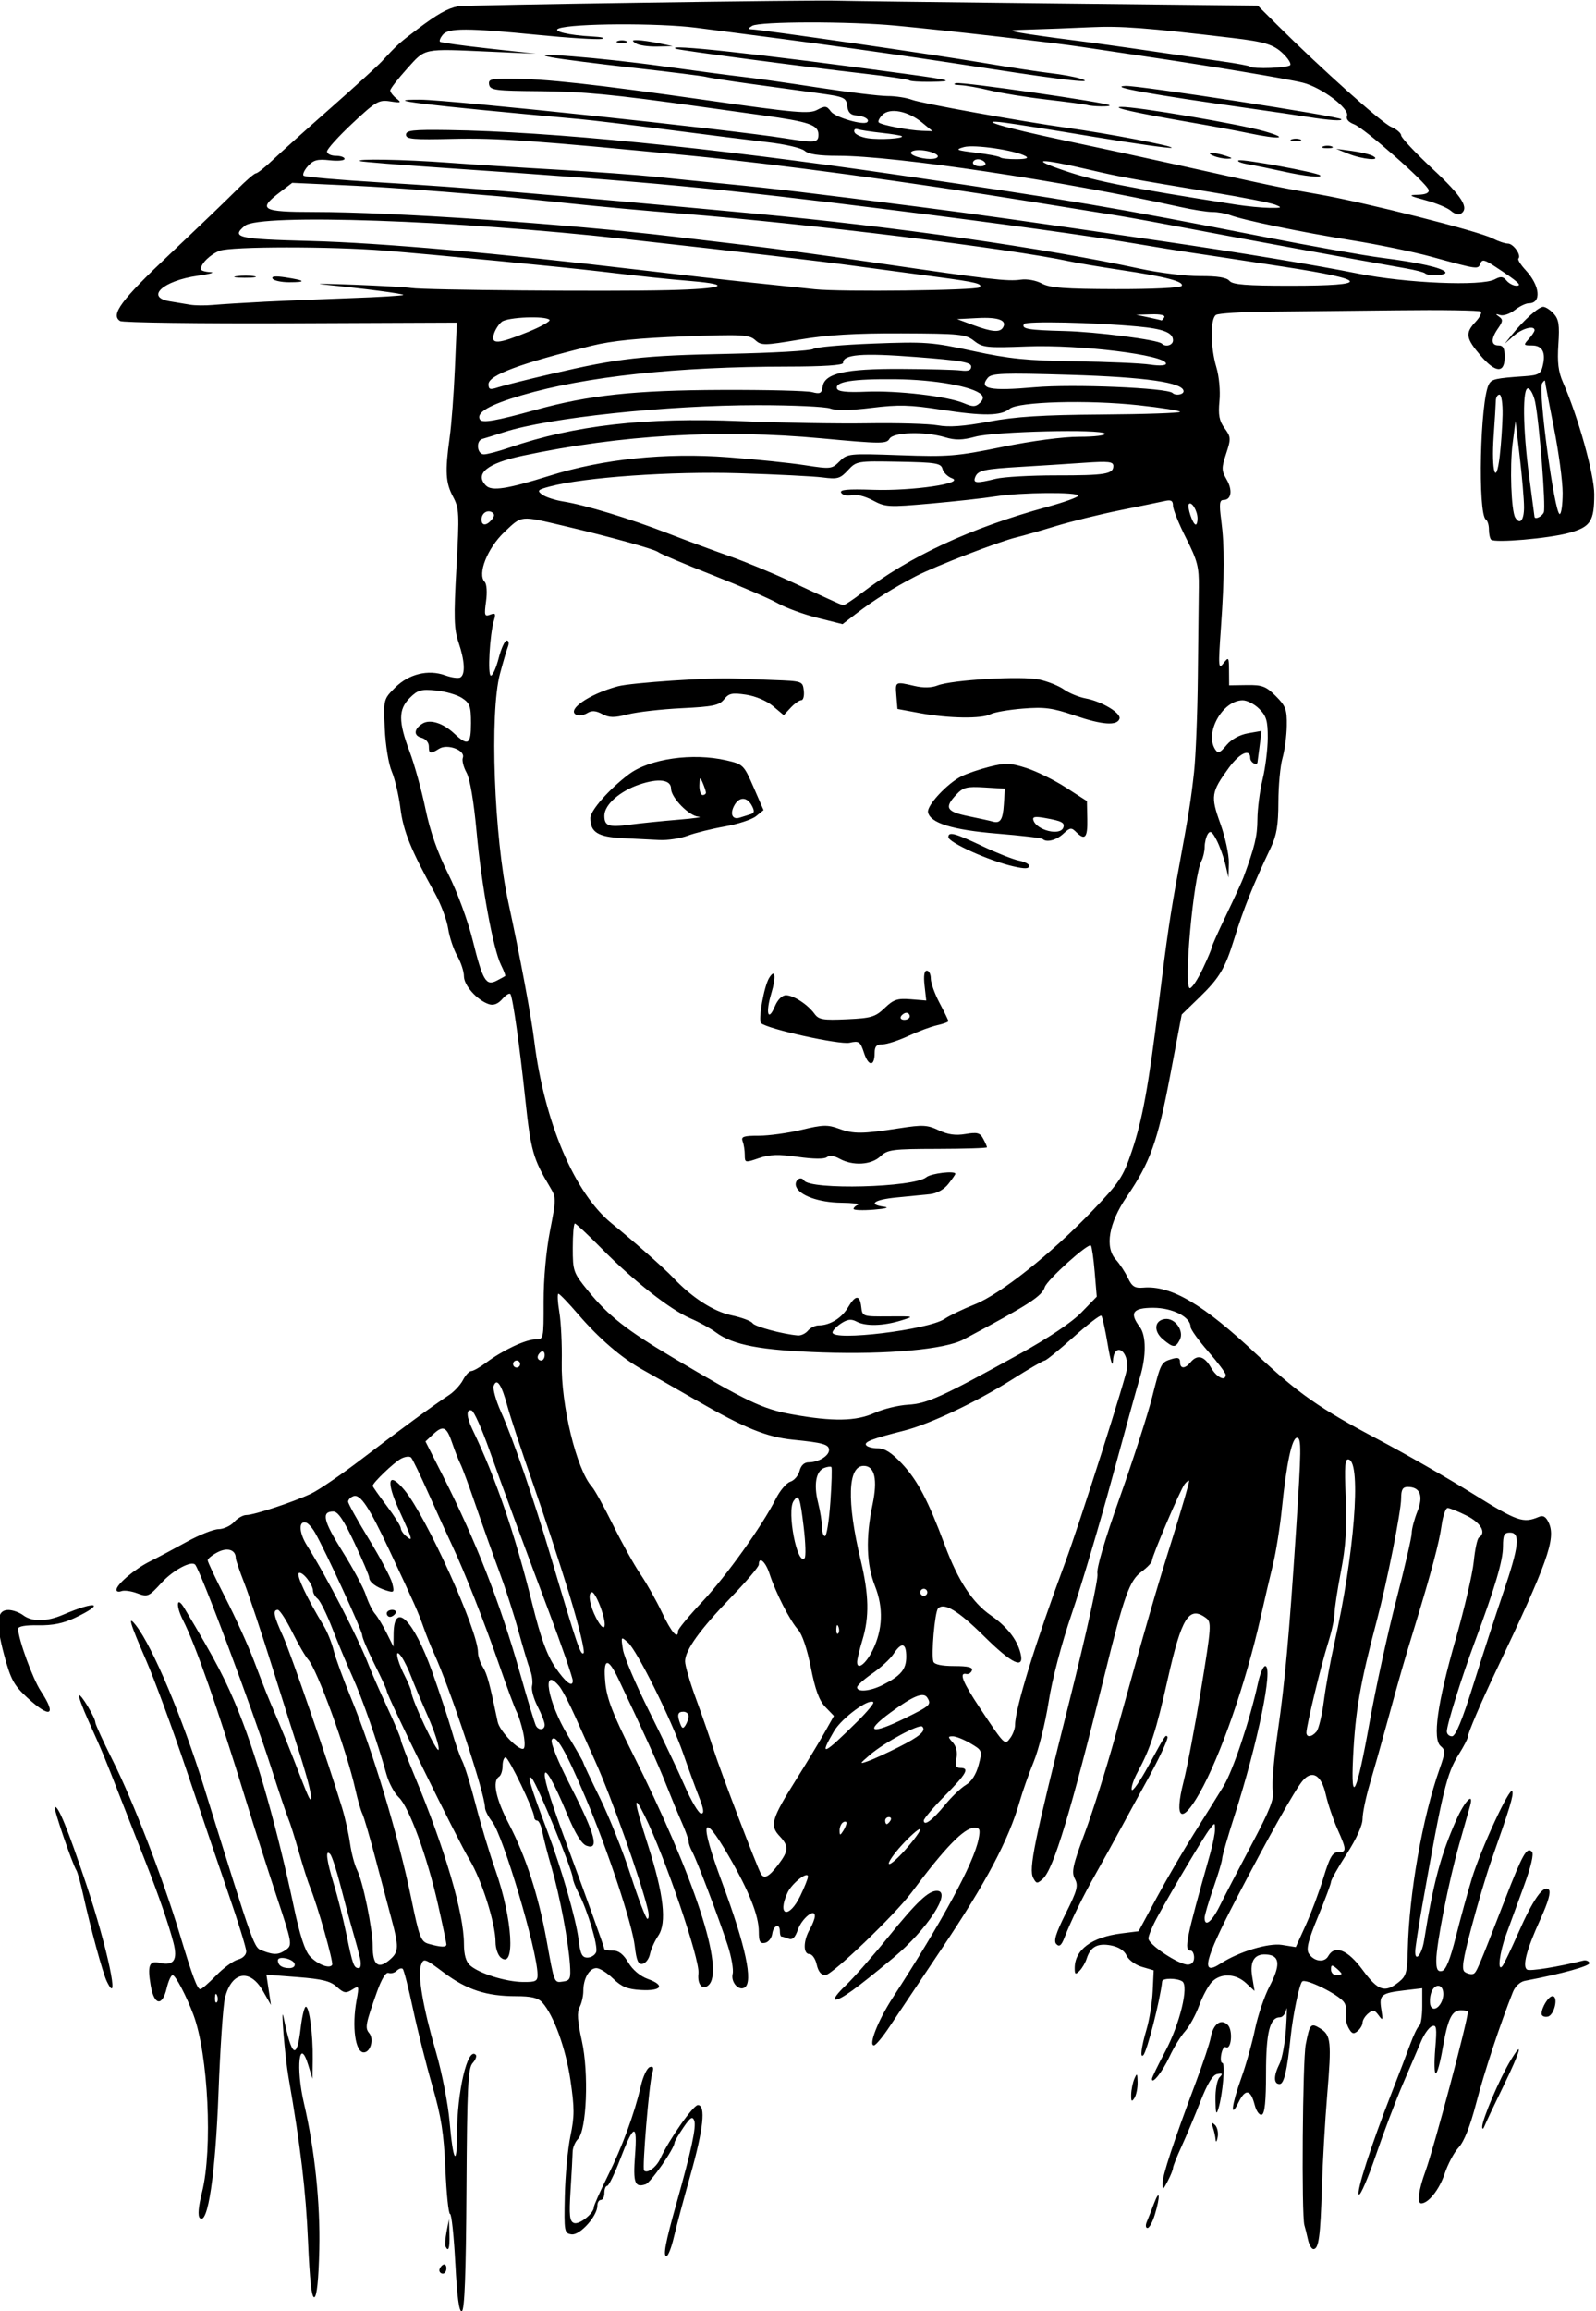 <?xml version="1.0" encoding="UTF-8" standalone="no"?>
<!-- Created with Inkscape (http://www.inkscape.org/) -->

<svg
   xmlns:dc="http://purl.org/dc/elements/1.1/"
   xmlns:cc="http://creativecommons.org/ns#"
   xmlns:rdf="http://www.w3.org/1999/02/22-rdf-syntax-ns#"
   xmlns:svg="http://www.w3.org/2000/svg"
   xmlns="http://www.w3.org/2000/svg"
   xmlns:xlink="http://www.w3.org/1999/xlink"
   xmlns:sodipodi="http://sodipodi.sourceforge.net/DTD/sodipodi-0.dtd"
   xmlns:inkscape="http://www.inkscape.org/namespaces/inkscape"
   width="128.296mm"
   height="185.677mm"
   viewBox="0 0 454.593 657.911"
   id="svg44001"
   version="1.1"
   inkscape:version="0.92.3 (2405546, 2018-03-11)"
   sodipodi:docname="graduatingstudent-1920-male.svg">
  <title
     id="title64">Graduating student (male)</title>
  <defs
     id="defs44003">
    <pattern
       inkscape:collect="always"
       patternUnits="userSpaceOnUse"
       width="10"
       height="10"
       patternTransform="translate(0,0) scale(10,10)"
       id="Polkadots-large-6"
       inkscape:stockid="Polka dots, large">
      <circle
         style="fill:black;stroke:none"
         cx="2.567"
         cy="0.810"
         r="0.45"
         id="circle5729-0" />
      <circle
         style="fill:black;stroke:none"
         cx="3.048"
         cy="2.33"
         r="0.45"
         id="circle5731-7" />
      <circle
         style="fill:black;stroke:none"
         cx="4.418"
         cy="2.415"
         r="0.45"
         id="circle5733-0" />
      <circle
         style="fill:black;stroke:none"
         cx="1.844"
         cy="3.029"
         r="0.45"
         id="circle5735-2" />
      <circle
         style="fill:black;stroke:none"
         cx="6.08"
         cy="1.363"
         r="0.45"
         id="circle5737-7" />
      <circle
         style="fill:black;stroke:none"
         cx="5.819"
         cy="4.413"
         r="0.45"
         id="circle5739-6" />
      <circle
         style="fill:black;stroke:none"
         cx="4.305"
         cy="4.048"
         r="0.45"
         id="circle5741-4" />
      <circle
         style="fill:black;stroke:none"
         cx="5.541"
         cy="3.045"
         r="0.45"
         id="circle5743-4" />
      <circle
         style="fill:black;stroke:none"
         cx="4.785"
         cy="5.527"
         r="0.45"
         id="circle5745-7" />
      <circle
         style="fill:black;stroke:none"
         cx="2.667"
         cy="5.184"
         r="0.45"
         id="circle5747-7" />
      <circle
         style="fill:black;stroke:none"
         cx="7.965"
         cy="1.448"
         r="0.45"
         id="circle5749-1" />
      <circle
         style="fill:black;stroke:none"
         cx="7.047"
         cy="5.049"
         r="0.45"
         id="circle5751-8" />
      <circle
         style="fill:black;stroke:none"
         cx="4.340"
         cy="0.895"
         r="0.45"
         id="circle5753-2" />
      <circle
         style="fill:black;stroke:none"
         cx="7.125"
         cy="0.340"
         r="0.45"
         id="circle5755-4" />
      <circle
         style="fill:black;stroke:none"
         cx="9.553"
         cy="1.049"
         r="0.45"
         id="circle5757-6" />
      <circle
         style="fill:black;stroke:none"
         cx="7.006"
         cy="2.689"
         r="0.45"
         id="circle5759-7" />
      <circle
         style="fill:black;stroke:none"
         cx="8.909"
         cy="2.689"
         r="0.45"
         id="circle5761-0" />
      <circle
         style="fill:black;stroke:none"
         cx="9.315"
         cy="4.407"
         r="0.45"
         id="circle5763-2" />
      <circle
         style="fill:black;stroke:none"
         cx="7.820"
         cy="3.870"
         r="0.45"
         id="circle5765-2" />
      <circle
         style="fill:black;stroke:none"
         cx="8.270"
         cy="5.948"
         r="0.45"
         id="circle5767-7" />
      <circle
         style="fill:black;stroke:none"
         cx="7.973"
         cy="7.428"
         r="0.45"
         id="circle5769-0" />
      <circle
         style="fill:black;stroke:none"
         cx="9.342"
         cy="8.072"
         r="0.45"
         id="circle5771-4" />
      <circle
         style="fill:black;stroke:none"
         cx="8.206"
         cy="9.315"
         r="0.45"
         id="circle5773-2" />
      <circle
         style="fill:black;stroke:none"
         cx="9.682"
         cy="9.475"
         r="0.45"
         id="circle5775-4" />
      <circle
         style="fill:black;stroke:none"
         cx="9.688"
         cy="6.186"
         r="0.45"
         id="circle5777-6" />
      <circle
         style="fill:black;stroke:none"
         cx="3.379"
         cy="6.296"
         r="0.45"
         id="circle5779-8" />
      <circle
         style="fill:black;stroke:none"
         cx="2.871"
         cy="8.204"
         r="0.45"
         id="circle5781-3" />
      <circle
         style="fill:black;stroke:none"
         cx="4.59"
         cy="8.719"
         r="0.45"
         id="circle5783-3" />
      <circle
         style="fill:black;stroke:none"
         cx="3.181"
         cy="9.671"
         r="0.45"
         id="circle5785-5" />
      <circle
         style="fill:black;stroke:none"
         cx="5.734"
         cy="7.315"
         r="0.45"
         id="circle5787-7" />
      <circle
         style="fill:black;stroke:none"
         cx="6.707"
         cy="6.513"
         r="0.45"
         id="circle5789-9" />
      <circle
         style="fill:black;stroke:none"
         cx="5.730"
         cy="9.670"
         r="0.45"
         id="circle5791-5" />
      <circle
         style="fill:black;stroke:none"
         cx="6.535"
         cy="8.373"
         r="0.45"
         id="circle5793-6" />
      <circle
         style="fill:black;stroke:none"
         cx="4.37"
         cy="7.154"
         r="0.45"
         id="circle5795-1" />
      <circle
         style="fill:black;stroke:none"
         cx="0.622"
         cy="7.25"
         r="0.45"
         id="circle5797-9" />
      <circle
         style="fill:black;stroke:none"
         cx="0.831"
         cy="5.679"
         r="0.45"
         id="circle5799-4" />
      <circle
         style="fill:black;stroke:none"
         cx="1.257"
         cy="8.519"
         r="0.45"
         id="circle5801-8" />
      <circle
         style="fill:black;stroke:none"
         cx="1.989"
         cy="6.877"
         r="0.45"
         id="circle5803-4" />
      <circle
         style="fill:black;stroke:none"
         cx="0.374"
         cy="3.181"
         r="0.45"
         id="circle5805-0" />
      <circle
         style="fill:black;stroke:none"
         cx="1.166"
         cy="1.664"
         r="0.45"
         id="circle5807-7" />
      <circle
         style="fill:black;stroke:none"
         cx="1.151"
         cy="0.093"
         r="0.45"
         id="circle5809-1" />
      <circle
         style="fill:black;stroke:none"
         cx="1.151"
         cy="10.093"
         r="0.45"
         id="circle5811-1" />
      <circle
         style="fill:black;stroke:none"
         cx="1.302"
         cy="4.451"
         r="0.45"
         id="circle5813-7" />
      <circle
         style="fill:black;stroke:none"
         cx="3.047"
         cy="3.763"
         r="0.45"
         id="circle5815-3" />
    </pattern>
    <pattern
       patternTransform="matrix(0.489,0,0,0.489,-2,938)"
       id="pattern8436"
       xlink:href="#Polkadots-large-6"
       inkscape:collect="always" />
    <pattern
       patternTransform="matrix(0.489,0,0,0.489,-2,938)"
       id="pattern8528"
       xlink:href="#Polkadots-large-6"
       inkscape:collect="always" />
    <pattern
       patternTransform="matrix(0.489,0,0,0.489,-2,938)"
       id="pattern8620"
       xlink:href="#Polkadots-large-6"
       inkscape:collect="always" />
    <pattern
       patternTransform="matrix(0.489,0,0,0.489,-2,938)"
       id="pattern8712"
       xlink:href="#Polkadots-large-6"
       inkscape:collect="always" />
    <radialGradient
       r="29.117"
       gradientTransform="matrix(0.936,0,0,1.123,190.98,-630.87)"
       cx="-31.6"
       cy="678.1"
       gradientUnits="userSpaceOnUse"
       id="XMLID_21_">
      <stop
         offset="0"
         style="stop-color:#FFF200"
         id="stop15442" />
      <stop
         offset="1"
         style="stop-color:#BCBDBF"
         id="stop15444" />
    </radialGradient>
  </defs>
  <sodipodi:namedview
     id="base"
     pagecolor="#ffffff"
     bordercolor="#666666"
     borderopacity="1.0"
     inkscape:pageopacity="0.0"
     inkscape:pageshadow="2"
     inkscape:zoom="0.49245777"
     inkscape:cx="685.0392"
     inkscape:cy="512.5998"
     inkscape:document-units="px"
     inkscape:current-layer="g8120"
     showgrid="false"
     fit-margin-top="0"
     fit-margin-left="0"
     fit-margin-right="0"
     fit-margin-bottom="0"
     inkscape:window-width="1920"
     inkscape:window-height="1017"
     inkscape:window-x="3832"
     inkscape:window-y="-8"
     inkscape:window-maximized="1"
     showguides="true"
     inkscape:guide-bbox="true" />
  <g
     inkscape:label="Layer 1"
     inkscape:groupmode="layer"
     id="layer1"
     transform="translate(-77.335,273.757)">
    <g
       transform="matrix(1.383,0,0,1.239,-2563.477,842.701)"
       id="g8120">
      <path
         style="fill:#000000"
         d="m 2003.251,-381.079 c -0.288,-6.232 -0.775,-11.33 -1.083,-11.33 -0.308,0 -0.739,-4.63 -0.957,-10.289 -0.319,-8.255 -0.852,-12.044 -2.697,-19.166 -1.264,-4.882 -3.051,-12.808 -3.97,-17.613 -0.919,-4.805 -1.869,-8.957 -2.11,-9.227 -0.242,-0.27 -0.799,-0.089 -1.238,0.402 -0.44,0.491 -1.198,0.721 -1.686,0.512 -0.552,-0.236 -1.448,1.386 -2.375,4.3 -2.371,7.455 -2.518,8.317 -1.623,9.521 1.039,1.398 0.272,4.438 -1.119,4.438 -1.738,0 -2.471,-5.93 -1.479,-11.96 0.556,-3.379 0.528,-3.455 -0.914,-2.45 -1.278,0.891 -1.721,0.799 -3.145,-0.65 -1.303,-1.326 -3.032,-1.805 -8.083,-2.241 l -6.426,-0.555 0.47,3.481 0.47,3.481 -1.655,-3.228 c -2.69,-5.246 -6.485,-4.453 -7.822,1.636 -0.387,1.763 -0.984,11.559 -1.326,21.767 -0.63,18.782 -2.212,30.603 -3.85,28.774 -0.453,-0.505 -0.289,-2.614 0.461,-5.953 2.218,-9.872 1.273,-31.639 -1.767,-40.723 -1.445,-4.318 -3.709,-9.132 -4.293,-9.132 -0.323,0 -0.875,1.362 -1.228,3.026 -0.9,4.247 -2.575,3.938 -3.278,-0.605 -0.715,-4.618 -0.315,-5.805 1.772,-5.257 2.948,0.774 3.827,-0.604 2.916,-4.567 -0.928,-4.037 -3.058,-10.926 -5.693,-18.419 -1.015,-2.886 -3.309,-9.423 -5.098,-14.527 -3.688,-10.523 -3.686,-10.517 -6.724,-18.065 -1.23,-3.056 -2.105,-5.705 -1.943,-5.885 0.361,-0.404 3.365,5.181 3.365,6.257 0,0.427 1.644,4.433 3.654,8.903 4.092,9.101 10.274,26.986 13.685,39.588 2.705,9.993 3.64,12.779 4.29,12.779 0.269,0 1.735,-1.425 3.259,-3.167 1.524,-1.742 3.542,-3.383 4.484,-3.647 0.987,-0.277 1.708,-1.073 1.7,-1.877 -0.01,-0.768 -1.639,-6.662 -3.625,-13.098 -1.986,-6.436 -5.907,-19.327 -8.714,-28.648 -2.807,-9.321 -6.544,-20.649 -8.304,-25.173 -3.386,-8.706 -3.858,-10.541 -2.033,-7.913 3.428,4.935 9.514,21.087 13.992,37.137 10.604,37.998 10.207,36.769 12.121,37.582 2.337,0.992 3.295,0.927 4.833,-0.328 1.234,-1.007 1.132,-1.634 -1.931,-11.903 -1.778,-5.962 -4.632,-15.924 -6.341,-22.138 -5.897,-21.439 -10.457,-36.002 -13.042,-41.659 -1.521,-3.328 -1.283,-5.656 0.28,-2.744 6.529,12.159 8.651,16.699 11.395,24.382 3.722,10.422 7.845,26.765 11.155,44.212 1.242,6.544 2.307,10.206 3.32,11.409 1.597,1.897 4.048,2.96 4.586,1.988 0.323,-0.584 -3.068,-13.892 -4.541,-17.817 -0.416,-1.11 -1.451,-4.741 -2.299,-8.07 -0.848,-3.329 -1.826,-6.779 -2.173,-7.666 -0.347,-0.888 -1.936,-6.153 -3.53,-11.701 -3.877,-13.497 -14.557,-45.321 -15.671,-46.7 -0.794,-0.982 -4.57,1.288 -6.925,4.164 -2.622,3.201 -2.858,3.316 -4.989,2.419 -1.23,-0.518 -2.701,-0.743 -3.268,-0.5 -0.568,0.243 -1.032,0.108 -1.032,-0.3 0,-1.217 3.77,-4.79 6.868,-6.509 1.591,-0.882 5.006,-2.911 7.591,-4.507 2.585,-1.597 5.543,-2.911 6.575,-2.921 1.032,-0.01 2.465,-0.745 3.185,-1.632 0.72,-0.888 1.855,-1.614 2.523,-1.614 1.595,0 9.645,-2.964 13.349,-4.916 1.608,-0.847 6.34,-4.461 10.515,-8.029 7.578,-6.478 14.404,-12.056 17.938,-14.66 1.028,-0.758 2.303,-2.301 2.833,-3.43 0.53,-1.129 1.3,-2.052 1.711,-2.052 0.411,0 1.784,-0.866 3.049,-1.925 3.381,-2.828 8.141,-5.338 10.125,-5.338 1.727,0 1.736,-0.049 1.72,-8.675 -0.01,-5.212 0.515,-11.705 1.314,-16.264 1.294,-7.383 1.294,-7.657 -0.011,-10.087 -3.449,-6.423 -3.956,-8.418 -5.046,-19.848 -1.201,-12.597 -2.564,-23.411 -3.08,-24.451 -0.176,-0.355 -0.923,0.13 -1.659,1.078 -0.89,1.146 -1.811,1.556 -2.746,1.225 -2.4,-0.85 -5.183,-4.295 -5.183,-6.415 0,-1.105 -0.62,-3.211 -1.377,-4.679 -0.758,-1.468 -1.603,-4.303 -1.879,-6.3 -0.276,-1.997 -1.496,-5.629 -2.712,-8.07 -4.923,-9.887 -6.519,-14.268 -7.111,-19.529 -0.335,-2.975 -1.137,-6.789 -1.783,-8.475 -0.657,-1.714 -1.292,-6.048 -1.442,-9.834 -0.267,-6.737 -0.257,-6.782 2.105,-9.418 2.829,-3.158 6.827,-4.257 10.337,-2.841 1.324,0.535 2.735,0.746 3.135,0.47 1.044,-0.72 0.897,-3.827 -0.381,-8.027 -0.936,-3.078 -1.004,-5.734 -0.437,-17.135 0.623,-12.532 0.573,-13.696 -0.7,-16.347 -1.54,-3.207 -1.672,-5.805 -0.695,-13.618 0.372,-2.97 0.857,-10.121 1.078,-15.891 l 0.402,-10.491 -34.187,0.149 c -18.803,0.082 -34.622,-0.151 -35.155,-0.518 -2.054,-1.417 0.209,-4.818 10.222,-15.361 5.683,-5.983 11.868,-12.609 13.744,-14.723 1.877,-2.114 3.669,-3.844 3.984,-3.844 0.315,0 1.87,-1.373 3.456,-3.051 1.586,-1.678 6.935,-7.034 11.886,-11.903 4.951,-4.869 9.713,-9.711 10.581,-10.76 3.119,-3.767 3.6,-4.255 7.181,-7.28 4.239,-3.581 6.343,-4.914 8.526,-5.399 1.396,-0.31 74.543,-1.505 78.212,-1.277 0.795,0.049 20.585,0.323 43.978,0.609 l 42.532,0.519 4.098,4.547 c 9.049,10.04 21.382,22.351 23.344,23.304 1.145,0.556 2.081,1.44 2.081,1.965 0,0.525 2.928,4.004 6.506,7.731 6.125,6.38 7.597,9.023 5.738,10.306 -0.423,0.292 -1.317,-0.022 -1.988,-0.697 -0.671,-0.675 -3.009,-1.767 -5.196,-2.427 -3.472,-1.048 -3.672,-1.209 -1.574,-1.273 1.581,-0.048 2.323,-0.43 2.169,-1.117 -0.344,-1.538 -13.197,-14.155 -15.35,-15.068 -1.154,-0.49 -1.698,-1.211 -1.453,-1.925 0.576,-1.676 -5.248,-6.565 -9.095,-7.635 -3.269,-0.909 -19.123,-3.855 -33.256,-6.18 -4.175,-0.687 -9.706,-1.608 -12.29,-2.046 -5.703,-0.968 -27.883,-3.802 -38.316,-4.896 -9.551,-1.001 -27.984,-0.972 -29.546,0.047 -0.815,0.531 -0.88,0.776 -0.211,0.793 1.958,0.05 37.666,5.816 47.47,7.665 5.567,1.05 11.959,2.143 14.205,2.428 2.246,0.285 5.011,0.851 6.145,1.258 3.367,1.208 -2.633,0.471 -18.904,-2.322 -20.701,-3.554 -34.056,-5.634 -60.252,-9.384 -7.799,-1.117 -25.543,-1.01 -28.309,0.171 -1.439,0.614 2.126,1.568 6.868,1.838 1.988,0.113 2.878,0.363 1.977,0.557 -0.901,0.193 -6.798,-0.219 -13.105,-0.917 -14.596,-1.614 -18.434,-1.622 -19.611,-0.038 -0.503,0.676 -0.763,1.399 -0.578,1.606 0.185,0.207 4.705,0.911 10.044,1.566 l 9.707,1.19 -9.398,-0.465 c -14.082,-0.696 -13.261,-0.885 -17.162,3.946 -1.884,2.333 -3.43,4.566 -3.434,4.96 0,0.395 0.561,1.22 1.257,1.834 1.125,0.993 0.986,1.068 -1.265,0.681 -2.337,-0.402 -2.931,-0.017 -7.772,5.039 -2.883,3.011 -5.241,5.922 -5.241,6.469 0,0.547 0.813,0.996 1.807,0.996 0.994,0 1.807,0.319 1.807,0.708 0,0.389 -1.383,0.534 -3.074,0.321 -2.483,-0.312 -3.34,-0.06 -4.454,1.315 -0.759,0.936 -1.167,1.938 -0.908,2.227 0.259,0.289 7.387,0.988 15.84,1.552 18.634,1.244 32.711,2.552 77.181,7.173 28.852,2.998 59.671,7.918 79.258,12.653 3.924,0.949 9.482,1.711 12.352,1.695 3.601,-0.02 5.477,0.318 6.053,1.093 0.65,0.875 3.439,1.122 12.632,1.122 16.69,0 16.236,-1.333 -1.492,-4.376 -11.303,-1.94 -16.391,-2.804 -19.52,-3.313 -1.591,-0.259 -6.633,-1.172 -11.206,-2.03 -9.415,-1.766 -27.529,-4.561 -48.799,-7.531 -37.255,-5.201 -50.071,-6.55 -93.26,-9.82 -9.145,-0.692 -16.953,-1.393 -17.351,-1.557 -1.461,-0.603 8.941,-0.4 18.074,0.352 5.169,0.426 15.417,1.157 22.773,1.624 7.356,0.468 16.302,1.195 19.881,1.616 3.579,0.421 10.248,1.169 14.82,1.661 9.151,0.985 17.642,2.113 39.401,5.231 12.757,1.828 21.21,3.158 50.606,7.962 15.405,2.518 31.459,5.488 39.902,7.384 9.872,2.216 25.454,2.951 28.17,1.329 1.22,-0.729 1.726,-0.672 2.428,0.273 0.488,0.656 1.402,1.194 2.03,1.194 1.286,0 0.407,-0.886 -4.338,-4.373 -2.249,-1.653 -2.721,-1.762 -3.082,-0.715 -0.473,1.377 -0.446,1.381 -10.167,-1.602 -3.579,-1.098 -10.898,-2.782 -16.266,-3.741 -10.291,-1.84 -22.366,-4.629 -25.157,-5.812 -0.913,-0.387 -2.54,-0.703 -3.615,-0.702 -1.075,0 -4.069,-0.523 -6.653,-1.165 -24.006,-5.96 -58.71,-11.749 -70.426,-11.749 -3.935,0 -6.089,-0.359 -6.872,-1.147 -0.633,-0.636 -4.04,-1.518 -7.648,-1.981 -3.579,-0.459 -12.688,-1.731 -20.243,-2.827 -7.555,-1.096 -15.851,-2.207 -18.435,-2.469 -32.834,-3.329 -41.504,-4.51 -32.834,-4.473 5.936,0.025 63.763,6.864 75.126,8.885 6.211,1.104 6.868,1.023 6.868,-0.848 0,-2.231 -1.863,-2.948 -11.567,-4.452 -4.573,-0.709 -10.429,-1.619 -13.013,-2.023 -17.819,-2.785 -23.941,-3.439 -32.884,-3.513 -9.02,-0.074 -10.138,-0.236 -10.355,-1.496 -0.212,-1.226 0.358,-1.409 4.328,-1.391 7.184,0.033 17.367,1.279 40.201,4.918 18.628,2.969 21.393,3.241 23.026,2.266 1.651,-0.986 1.963,-0.944 2.833,0.383 0.88,1.343 6.753,3.248 7.493,2.429 0.55,-0.608 -0.64,-1.408 -2.29,-1.539 -1.164,-0.092 -1.689,-0.713 -1.846,-2.184 -0.206,-1.928 -0.587,-2.111 -6.145,-2.961 -3.259,-0.498 -9.494,-1.453 -13.855,-2.121 -4.362,-0.668 -8.428,-1.378 -9.037,-1.577 -0.609,-0.199 -7.288,-1.134 -14.842,-2.077 -7.555,-0.944 -15.2,-2.033 -16.989,-2.42 -6.492,-1.405 10.308,0.091 22.773,2.029 6.76,1.051 14.242,2.154 16.628,2.452 2.386,0.298 9.38,1.41 15.543,2.471 6.163,1.061 12.567,1.933 14.231,1.937 1.664,0 3.938,0.395 5.052,0.868 1.959,0.831 22.444,4.957 32.046,6.455 8.362,1.304 21.772,4.159 21.414,4.559 -0.192,0.214 -7.284,-0.895 -15.761,-2.465 -8.477,-1.57 -16.877,-3.06 -18.666,-3.31 -6.253,-0.875 -0.14,1.154 12.29,4.08 6.561,1.544 17.134,4.1 23.496,5.679 19.6,4.865 20.733,5.128 28.918,6.719 9.585,1.863 32.944,8.467 35.821,10.127 1.134,0.655 2.555,1.19 3.157,1.19 1.132,0 2.829,2.693 2.165,3.436 -0.207,0.231 0.463,1.431 1.489,2.666 2.977,3.585 3.313,7.617 0.636,7.617 -0.61,0 -1.913,0.706 -2.895,1.569 -0.983,0.863 -2.335,1.373 -3.006,1.134 -0.96,-0.342 -1.007,-0.266 -0.219,0.361 0.841,0.669 0.812,1.094 -0.181,2.677 -1.532,2.442 -1.5,3.943 0.085,3.943 0.944,0 1.265,0.662 1.265,2.612 0,3.857 -1.875,3.745 -4.973,-0.295 -3.036,-3.959 -3.198,-5.154 -1.048,-7.708 0.863,-1.026 1.359,-2.099 1.103,-2.385 -0.257,-0.286 -8.039,-0.42 -17.293,-0.297 -9.255,0.123 -21.219,0.265 -26.587,0.316 -5.368,0.051 -10.166,0.386 -10.664,0.745 -1.202,0.869 -1.157,7.432 0.083,12.031 0.56,2.079 0.835,5.428 0.635,7.752 -0.276,3.208 -0.048,4.557 1.055,6.247 1.316,2.017 1.337,2.393 0.325,5.826 -0.979,3.318 -0.969,3.89 0.1,5.97 1.278,2.487 0.971,4.695 -0.654,4.695 -0.815,0 -0.906,0.907 -0.465,4.64 0.71,6.008 0.692,12.832 -0.066,24.815 -0.561,8.867 -0.517,9.548 0.52,8.07 1.08,-1.538 1.134,-1.457 1.156,1.722 l 0.023,3.337 3.643,-0.061 c 3.174,-0.053 3.942,0.272 5.964,2.529 2.045,2.283 2.314,3.093 2.263,6.812 -0.032,2.322 -0.431,5.674 -0.886,7.449 -0.455,1.775 -0.835,6.315 -0.843,10.087 -0.012,5.328 -0.362,7.67 -1.569,10.491 -3.593,8.399 -5.595,13.974 -7.538,20.982 -1.874,6.761 -3.025,8.927 -7.077,13.315 l -3.725,4.035 -2.399,14.122 c -2.557,15.054 -4.1,19.848 -8.929,27.746 -3.703,6.056 -4.556,11.593 -2.227,14.456 0.796,0.979 1.91,2.869 2.476,4.2 0.842,1.981 1.417,2.384 3.166,2.218 5.729,-0.544 12.377,3.83 23.38,15.385 8.452,8.876 13.048,12.466 24.871,19.428 5.652,3.328 14.506,8.991 19.675,12.584 9.139,6.352 10.3,6.806 13.539,5.285 0.911,-0.428 1.467,-0.051 2.057,1.394 1.487,3.644 -0.272,9.135 -10.921,34.089 -3.055,7.158 -5.759,14.224 -5.759,15.046 0,0.397 -0.822,2.176 -1.826,3.952 -2.544,4.498 -3.343,8.186 -7.602,35.07 -0.773,4.882 -1.408,9.534 -1.411,10.337 -0.01,2.526 1.365,0.639 1.817,-2.497 1.95,-13.521 3.413,-19.633 6.657,-27.813 1.696,-4.277 3.651,-6.504 2.834,-3.228 -0.194,0.777 -1.185,4.681 -2.202,8.675 -2.195,8.616 -4.767,23.117 -4.77,26.891 0,2.033 0.279,2.619 1.158,2.421 0.808,-0.182 1.685,-2.589 2.891,-7.927 0.952,-4.216 2.426,-10.208 3.276,-13.315 1.876,-6.858 7.891,-21.342 8.33,-20.06 0.303,0.883 -0.44,3.617 -4.353,16.026 -0.98,3.107 -2.806,9.971 -4.059,15.253 -1.825,7.697 -2.088,9.738 -1.327,10.276 0.522,0.369 1.26,0.562 1.639,0.428 0.712,-0.251 0.952,-0.873 6.59,-17.081 3.663,-10.531 4.501,-12.19 5.56,-11.008 0.428,0.477 -0.192,3.426 -1.662,7.902 -1.289,3.927 -2.938,8.956 -3.664,11.176 -1.353,4.135 -1.836,8.6 -0.78,7.223 0.323,-0.422 1.803,-3.853 3.288,-7.626 3.056,-7.764 5.207,-11.167 6.292,-9.955 0.466,0.52 -0.134,2.864 -1.742,6.803 -2.845,6.968 -3.76,10.854 -2.724,11.569 0.589,0.406 6.416,-0.645 11.559,-2.086 0.547,-0.153 1.118,0.09 1.269,0.541 0.228,0.679 -5.605,2.485 -13.313,4.121 -0.952,0.202 -1.986,1.282 -2.439,2.547 -2.577,7.199 -5.931,18.521 -7.569,25.555 -1.23,5.282 -2.488,8.831 -3.603,10.168 -0.942,1.13 -2.246,3.853 -2.898,6.052 -1.058,3.571 -3.301,6.756 -4.793,6.805 -0.94,0.031 -0.592,-2.996 0.852,-7.416 1.76,-5.386 8.727,-34.621 8.727,-36.617 0,-0.183 -0.639,-0.332 -1.421,-0.332 -1.889,0 -2.725,1.948 -3.779,8.806 -0.483,3.146 -1.119,5.72 -1.412,5.72 -0.294,0 -0.342,-2.551 -0.108,-5.669 0.365,-4.865 0.27,-5.602 -0.674,-5.198 -0.605,0.259 -1.606,1.812 -2.225,3.45 -0.619,1.638 -2.315,6.065 -3.77,9.838 -1.455,3.773 -3.953,11.123 -5.551,16.335 -1.598,5.212 -3.173,9.292 -3.499,9.066 -0.633,-0.437 2.55,-11.477 6.742,-23.384 1.407,-3.995 3.122,-9 3.812,-11.122 0.69,-2.123 1.532,-4.051 1.87,-4.284 0.339,-0.234 0.616,-2.27 0.616,-4.524 v -4.1 l -3.632,0.48 c -4.843,0.64 -5.279,1.04 -4.791,4.395 0.367,2.525 0.306,2.67 -0.565,1.34 -0.829,-1.265 -1.153,-1.328 -2.139,-0.414 -0.639,0.592 -1.163,1.533 -1.163,2.09 0,0.557 -0.465,1.444 -1.034,1.971 -0.829,0.768 -1.2,0.611 -1.872,-0.791 -0.461,-0.962 -0.681,-2.421 -0.488,-3.243 0.193,-0.822 -0.022,-2.031 -0.477,-2.688 -1.272,-1.836 -7.882,-5.452 -8.567,-4.686 -0.588,0.656 -1.904,7.698 -2.368,12.665 -0.734,7.868 -1.368,10.894 -2.283,10.894 -1.256,0 -1.256,-1.899 7e-4,-4.68 0.541,-1.199 1.141,-4.903 1.333,-8.232 0.192,-3.329 0.214,-5.235 0.05,-4.237 -0.165,0.999 -0.753,1.816 -1.308,1.816 -2.09,0 -2.867,3.479 -2.867,12.837 0,6.454 -0.26,9.304 -0.87,9.537 -0.495,0.189 -1.133,-0.8 -1.479,-2.291 -0.823,-3.546 -1.91,-3.724 -3.315,-0.542 -1.78,4.031 -1.438,0.65 0.564,-5.572 0.972,-3.022 2.247,-8.077 2.832,-11.233 0.585,-3.155 1.931,-7.588 2.991,-9.85 2.211,-4.719 2.143,-6.895 -0.227,-7.272 -2.762,-0.439 -3.903,1.28 -3.347,5.042 l 0.486,3.291 -1.756,-1.816 c -2.135,-2.208 -5.167,-2.342 -6.988,-0.31 -0.742,0.828 -1.934,3.28 -2.649,5.447 -0.715,2.168 -2.029,4.849 -2.92,5.959 -0.891,1.11 -2.329,3.724 -3.197,5.81 -1.427,3.432 -3.621,6.534 -3.621,5.12 0,-0.311 1.24,-3.17 2.756,-6.353 2.998,-6.295 4.895,-15.041 3.484,-16.064 -1.074,-0.778 -4.055,-0.787 -4.131,-0.012 -0.431,4.393 -3.116,16.12 -3.887,16.98 -0.712,0.794 -0.408,-1.899 0.672,-5.956 0.585,-2.198 1.154,-6.146 1.265,-8.773 l 0.202,-4.776 -2.422,-0.794 c -1.342,-0.44 -2.751,-1.6 -3.159,-2.6 -0.471,-1.155 -1.638,-1.994 -3.235,-2.329 -2.745,-0.575 -4.214,0.32 -4.986,3.038 -0.267,0.938 -0.93,2.202 -1.474,2.809 -0.837,0.934 -0.989,0.838 -0.989,-0.621 0,-4.232 3.481,-7.119 9.623,-7.982 l 3.534,-0.496 3.724,-7.712 c 2.048,-4.242 5.513,-10.881 7.7,-14.754 2.187,-3.873 4.914,-8.755 6.059,-10.849 1.964,-3.589 5.463,-15.272 7.121,-23.779 0.411,-2.108 1.071,-3.833 1.468,-3.833 1.735,0 -1.505,17.643 -6.298,34.297 -1.405,4.882 -2.558,9.338 -2.561,9.901 0,0.563 -0.819,3.622 -1.813,6.798 -0.994,3.176 -1.807,6.256 -1.807,6.844 0,2.249 1.51,0.916 3.131,-2.763 0.929,-2.108 3.859,-8.407 6.513,-13.997 3.854,-8.121 4.739,-10.64 4.4,-12.531 -0.233,-1.302 0.237,-7.441 1.045,-13.642 1.437,-11.028 2.331,-21.984 3.717,-45.572 1.136,-19.324 1.161,-21.792 0.223,-21.79 -1.038,0 -2.164,5.88 -3.107,16.224 -0.389,4.262 -1.218,10.072 -1.843,12.912 -0.625,2.839 -1.759,8.249 -2.519,12.022 -3.063,15.201 -8.313,32.064 -12.622,40.543 -3.676,7.235 -5.245,5.981 -3.282,-2.623 0.759,-3.325 2.391,-12.934 3.627,-21.355 2.124,-14.474 2.178,-15.366 0.983,-16.341 -3.474,-2.836 -5.008,-0.093 -7.849,14.033 -2.424,12.052 -3.535,15.878 -6.237,21.469 -0.809,1.674 -1.343,3.473 -1.186,3.997 0.157,0.524 1.697,-1.935 3.423,-5.465 3.538,-7.236 3.526,-7.215 3.918,-6.754 0.306,0.36 -1.794,5.317 -4.756,11.231 -1.001,1.997 -3.049,6.173 -4.551,9.28 -1.502,3.107 -3.93,8.009 -5.394,10.894 -2.737,5.393 -5.083,10.734 -6.523,14.85 -0.612,1.75 -1.027,2.11 -1.641,1.424 -0.614,-0.685 -0.126,-2.469 1.931,-7.052 2.379,-5.301 2.635,-6.381 1.883,-7.947 -0.742,-1.547 -0.438,-3.106 2.067,-10.623 1.615,-4.845 4.382,-14.62 6.148,-21.722 6.787,-27.287 8.391,-33.485 11.901,-45.98 1.992,-7.091 3.525,-13.001 3.407,-13.133 -0.118,-0.132 -0.537,0.223 -0.932,0.789 -0.884,1.268 -6.718,16.527 -6.718,17.573 0,0.416 -0.977,1.564 -2.172,2.549 -2.457,2.028 -3.551,5.446 -7.579,23.676 -7.011,31.73 -10.516,44.639 -12.729,46.874 -1.156,1.167 -1.322,1.15 -1.968,-0.204 -0.975,-2.044 0.159,-8.225 7.466,-40.698 3.458,-15.368 5.983,-28.169 5.755,-29.183 -0.253,-1.128 1.473,-7.713 4.599,-17.542 2.752,-8.655 5.747,-19.005 6.654,-22.999 1.829,-8.053 1.836,-8.066 4.131,-8.841 1.204,-0.406 1.627,-0.22 1.627,0.716 0,1.599 1.001,1.625 2.169,0.054 1.387,-1.865 2.838,-1.447 4.191,1.205 1.165,2.286 3.039,3.313 3.039,1.666 0,-0.418 -1.627,-2.835 -3.615,-5.371 -1.988,-2.536 -3.615,-5.073 -3.615,-5.637 0,-2.263 -3.708,-4.372 -7.689,-4.372 -4.226,0 -4.959,1.162 -2.771,4.391 1.343,1.982 1.357,6.723 0.035,11.597 -0.564,2.081 -3.145,12.499 -5.734,23.151 -2.59,10.652 -6.32,24.633 -8.289,31.069 -2.14,6.992 -4.067,15.182 -4.789,20.349 -0.664,4.756 -2.042,10.93 -3.061,13.719 -1.019,2.789 -2.317,6.886 -2.885,9.106 -2.265,8.85 -6.918,18.656 -16.085,33.893 -4.539,7.545 -9.384,15.625 -10.767,17.955 -1.383,2.33 -2.815,4.237 -3.183,4.237 -1.174,0 0.853,-5.745 3.845,-10.894 10.279,-17.692 16.732,-30.997 17.711,-36.516 0.393,-2.216 0.255,-2.619 -0.89,-2.597 -2.102,0.04 -6.079,4.62 -12.888,14.844 -3.443,5.171 -16.399,19.024 -17.791,19.024 -0.842,0 -1.452,-0.837 -1.763,-2.421 -0.262,-1.332 -0.939,-2.421 -1.503,-2.421 -1.319,0 -1.288,-3.021 0.057,-5.649 0.568,-1.11 1.045,-2.484 1.059,-3.055 0.048,-1.954 -2.676,0.478 -3.504,3.128 -0.569,1.822 -1.112,2.39 -1.942,2.034 -0.634,-0.272 -1.289,-0.494 -1.455,-0.494 -0.166,0 -0.302,-0.545 -0.302,-1.21 0,-1.91 -1.32,-1.41 -1.576,0.597 -0.127,0.994 -0.8,1.929 -1.496,2.077 -1.012,0.215 -1.265,-0.302 -1.265,-2.585 0,-3.685 -2.029,-9.362 -6.23,-17.434 -5.519,-10.602 -6.079,-8.121 -1.365,6.047 4.888,14.691 6.486,22.979 4.671,24.231 -1.231,0.849 -2.882,-1.257 -2.461,-3.14 0.212,-0.948 -0.25,-3.902 -1.026,-6.565 -1.796,-6.163 -6.416,-19.74 -7.341,-21.576 -0.389,-0.771 -0.707,-1.789 -0.707,-2.263 0,-0.474 -0.609,-2.386 -1.352,-4.248 -0.744,-1.862 -2.216,-5.831 -3.272,-8.82 -1.707,-4.834 -4.756,-12.364 -9.807,-24.222 -2.228,-5.23 -3.215,-4.938 -2.723,0.807 0.308,3.604 1.532,7.164 5.478,15.938 12.918,28.726 19.253,50.33 15.718,53.605 -1.244,1.153 -2.283,-0.272 -2.015,-2.765 0.335,-3.121 -6.935,-26.877 -11.1,-36.271 -2.433,-5.488 -2.217,-3.368 0.687,6.739 3.269,11.378 3.937,17.909 2.135,20.874 -0.736,1.211 -1.503,3.105 -1.705,4.209 -0.202,1.104 -0.887,2.119 -1.523,2.256 -0.901,0.194 -1.256,-0.703 -1.61,-4.061 -0.546,-5.187 -5.508,-21.885 -10.131,-34.096 -4.123,-10.889 -6.153,-14.795 -6.946,-13.363 -0.351,0.635 1.199,4.898 4.039,11.107 4.915,10.745 5.761,14.381 3.091,13.278 -1.024,-0.423 -2.337,-2.83 -4.031,-7.389 -2.688,-7.234 -4.578,-10.902 -4.564,-8.857 0.01,1.583 1.485,6.736 4.728,16.521 3.975,11.996 7.555,23.123 7.555,23.486 0,0.176 0.781,0.32 1.736,0.32 1.208,0 2.177,0.835 3.187,2.746 0.9,1.704 2.441,3.145 4.058,3.798 3.583,1.446 2.818,2.782 -1.445,2.524 -2.77,-0.168 -3.984,-0.723 -5.74,-2.623 -1.225,-1.325 -2.769,-2.409 -3.432,-2.409 -1.472,0 -2.702,2.387 -2.702,5.245 0,1.168 -0.344,2.842 -0.765,3.72 -0.563,1.174 -0.442,3.22 0.46,7.743 1.465,7.352 0.998,20.562 -0.799,22.567 -0.586,0.654 -1.079,1.98 -1.096,2.947 -0.017,0.967 -0.209,4.934 -0.426,8.817 -0.327,5.836 -0.206,7.14 0.698,7.527 1.088,0.466 4.097,-2.201 4.097,-3.632 0,-0.411 1.266,-3.589 2.814,-7.061 3.035,-6.81 5.557,-14.446 6.859,-20.773 0.449,-2.183 1.271,-4.138 1.826,-4.345 0.761,-0.283 0.884,0.098 0.498,1.548 -0.619,2.33 -2.064,21.755 -1.653,22.214 0.682,0.761 2.537,-0.768 3.351,-2.763 1.766,-4.327 6.774,-12.282 7.731,-12.282 1.669,0 1.148,5.486 -1.525,16.053 -1.38,5.454 -2.917,11.88 -3.418,14.282 -0.5,2.401 -1.187,4.366 -1.525,4.366 -0.749,0 -0.228,-3.075 2.052,-12.105 3.064,-12.141 4.132,-17.686 3.666,-19.041 -0.363,-1.056 -0.82,-0.725 -2.252,1.631 -0.989,1.626 -1.797,3.158 -1.797,3.404 0,1.325 -4.886,9.2 -5.958,9.602 -2.239,0.841 -2.615,-0.3 -2.187,-6.625 0.513,-7.57 -0.251,-7.347 -3.069,0.896 -1.147,3.354 -2.346,6.098 -2.665,6.098 -0.319,0 -0.58,0.726 -0.58,1.614 0,0.888 -0.325,1.614 -0.723,1.614 -0.398,0 -0.723,0.601 -0.723,1.336 0,2.391 -3.599,6.85 -5.31,6.578 -1.496,-0.238 -1.552,-0.591 -1.393,-8.78 0.091,-4.693 0.613,-10.917 1.16,-13.83 0.845,-4.5 0.845,-6.431 0,-12.827 -0.972,-7.326 -3.448,-14.94 -5.805,-17.847 -0.861,-1.062 -2.257,-1.434 -5.378,-1.434 -6.101,0 -10.167,-1.479 -14.874,-5.409 -3.965,-3.31 -4.176,-3.39 -4.712,-1.775 -0.751,2.267 0.408,9.798 3.095,20.095 1.216,4.66 2.471,11.84 2.789,15.954 0.699,9.043 1.511,10.617 1.519,2.943 0.01,-9.877 2.183,-20.22 3.857,-18.352 0.263,0.294 -0.024,1.154 -0.638,1.912 -0.955,1.177 -1.138,5.391 -1.267,29.05 -0.106,19.569 -0.387,27.761 -0.96,27.974 -0.556,0.207 -0.973,-3.248 -1.333,-11.029 z m 203.483,-61.865 c 0,-2.554 -2.008,-2.513 -2.585,0.053 -0.244,1.084 -0.221,2.373 0.051,2.864 0.767,1.385 2.534,-0.649 2.534,-2.917 z m -252.538,0.351 c -0.231,-0.644 -0.402,-0.453 -0.437,0.488 -0.031,0.851 0.14,1.327 0.38,1.059 0.24,-0.268 0.266,-0.964 0.057,-1.547 z m 243.302,-3.045 c 1.602,-1.407 1.816,-2.237 1.92,-7.465 0.257,-12.861 3.026,-30.432 6.551,-41.564 1.187,-3.749 1.213,-4.321 0.235,-5.227 -1.733,-1.606 -0.716,-9.766 3.049,-24.456 1.82,-7.101 3.51,-15.193 3.755,-17.981 0.246,-2.788 0.724,-5.261 1.063,-5.495 1.577,-1.088 0.421,-3.381 -2.535,-5.029 -1.734,-0.966 -3.492,-1.757 -3.908,-1.757 -0.416,0 -0.98,1.814 -1.253,4.031 -0.476,3.861 -2.133,10.824 -5.476,23.003 -2.245,8.179 -3.191,11.846 -5.622,21.789 -1.194,4.882 -2.845,11.418 -3.67,14.523 -0.824,3.105 -1.501,6.737 -1.504,8.07 0,1.492 -1.253,4.584 -3.253,8.048 -1.787,3.093 -3.248,5.985 -3.248,6.426 0,0.441 -1.198,4.028 -2.663,7.972 -2.024,5.45 -2.482,7.49 -1.911,8.504 1.037,1.838 3.214,2.17 3.997,0.609 1.347,-2.687 4.004,-1.508 7.083,3.145 3.189,4.819 4.555,5.346 7.391,2.856 z m -177.31,-1.847 c -0.077,-5.517 -7.081,-31.833 -9.317,-35.006 -0.826,-1.172 -1.502,-2.65 -1.502,-3.283 0,-3.162 -7.212,-27.465 -10.544,-35.533 -0.592,-1.433 -1.54,-4.074 -2.107,-5.868 -1.121,-3.546 -1.73,-5.08 -7.026,-17.688 -4.241,-10.096 -6.021,-13.068 -7.459,-12.452 -0.582,0.249 -1.058,0.81 -1.058,1.247 0,0.436 1.929,4.317 4.287,8.624 2.358,4.307 4.517,8.854 4.798,10.104 0.475,2.111 0.388,2.231 -1.214,1.681 -2.082,-0.714 -3.533,-1.933 -3.533,-2.969 0,-0.42 -1.365,-4.007 -3.033,-7.971 -2.199,-5.227 -3.398,-7.208 -4.36,-7.208 -2.503,0 -2.059,2.152 1.9,9.19 2.18,3.877 4.349,8.388 4.82,10.025 0.471,1.637 1.305,3.553 1.854,4.258 0.549,0.704 1.634,2.702 2.41,4.438 l 1.411,3.158 0.029,-2.979 c 0.074,-7.649 4.108,-3.246 7.914,8.637 1.562,4.877 3.392,11.046 4.066,13.709 0.674,2.663 1.642,5.75 2.15,6.859 0.508,1.11 1.761,5.649 2.784,10.087 1.023,4.438 2.858,11.231 4.079,15.094 3.512,11.121 4.144,22.843 1.079,20.003 -0.593,-0.549 -1.077,-2.141 -1.077,-3.538 0,-4.286 -2.858,-14.34 -5.412,-19.035 -2.404,-4.419 -17,-37.647 -17,-38.699 0,-0.302 -1.138,-3.07 -2.528,-6.151 -1.391,-3.081 -2.529,-6.081 -2.53,-6.667 0,-1.021 -7.584,-19.4 -9.706,-23.528 -0.564,-1.098 -1.377,-2.127 -1.806,-2.286 -1.617,-0.602 -1.542,2.23 0.139,5.216 4.175,7.42 10.674,21.498 12.793,27.714 0.53,1.553 2.216,5.827 3.747,9.498 1.531,3.67 2.784,6.998 2.784,7.396 0,0.398 1.329,4.294 2.953,8.659 6.198,16.662 10.046,31.307 10.056,38.275 0,2.511 0.413,4.113 1.27,4.961 1.859,1.841 7.325,3.757 10.844,3.801 2.722,0.034 3.07,-0.169 3.047,-1.777 z m -31.061,-82.918 c 0,-0.444 0.507,-0.807 1.127,-0.807 0.62,0 0.926,0.363 0.68,0.807 -0.246,0.444 -0.753,0.807 -1.127,0.807 -0.374,0 -0.68,-0.363 -0.68,-0.807 z m 37.736,80.699 c -0.325,-5.391 -2.087,-15.784 -3.761,-22.192 -0.812,-3.107 -1.674,-6.829 -1.915,-8.272 -0.241,-1.442 -0.722,-2.623 -1.067,-2.623 -0.346,0 -0.628,-0.377 -0.628,-0.838 0,-1.493 -5.242,-13.687 -5.884,-13.687 -0.342,0 -0.622,0.886 -0.622,1.97 0,1.083 -0.325,2.194 -0.723,2.469 -1.442,0.995 -0.665,5.1 2.074,10.961 3.423,7.326 6.059,16.415 7.704,26.563 1.639,10.112 1.54,9.836 3.413,9.539 1.455,-0.231 1.606,-0.648 1.411,-3.89 z m 158.906,2.116 c 0,-0.168 -0.488,-0.757 -1.084,-1.309 -0.888,-0.823 -1.084,-0.768 -1.084,0.305 0,0.72 0.488,1.309 1.084,1.309 0.596,0 1.084,-0.137 1.084,-0.305 z m -215.616,-2.318 c -0.345,-1.168 -3.438,-1.884 -3.438,-0.796 0,1.152 0.849,1.805 2.35,1.805 0.785,0 1.257,-0.437 1.088,-1.009 z m 13.49,-1.21 c -0.248,-1.221 -0.926,-4.035 -1.508,-6.254 -0.581,-2.219 -1.72,-6.94 -2.531,-10.491 -0.811,-3.551 -1.765,-6.801 -2.121,-7.223 -1.053,-1.247 -0.763,1.386 0.763,6.936 0.776,2.821 1.944,8.031 2.596,11.578 1.286,6.997 1.511,7.673 2.557,7.673 0.384,0 0.493,-0.99 0.243,-2.219 z m 177.204,1.181 c 3.724,-2.712 9.864,-4.795 12.662,-4.295 l 2.841,0.507 2.058,-5.066 c 1.132,-2.786 2.772,-7.692 3.646,-10.902 1.271,-4.67 1.873,-5.836 3.013,-5.836 1.798,0 1.784,-0.513 -0.151,-5.345 -0.867,-2.165 -1.947,-5.751 -2.401,-7.971 -0.913,-4.467 -2.813,-5.683 -4.781,-3.062 -1.589,2.117 -7.091,13.047 -13.668,27.155 -6.562,14.073 -7.381,17.845 -3.219,14.814 z m -170.874,-1.104 c 1.615,-1.631 1.642,-2.914 0.189,-8.914 -0.623,-2.574 -2.113,-8.844 -3.312,-13.933 -1.198,-5.09 -2.435,-9.81 -2.748,-10.491 -0.313,-0.68 -0.968,-3.234 -1.456,-5.676 -1.76,-8.808 -7.845,-27.463 -9.707,-29.762 -0.583,-0.719 -2.068,-3.577 -3.3,-6.351 -1.233,-2.774 -2.558,-5.044 -2.944,-5.044 -1.089,0 -0.851,1.356 1.053,6.001 1.57,3.831 9.38,29.148 12.215,39.594 0.602,2.219 1.326,5.851 1.609,8.07 0.283,2.219 0.932,4.956 1.443,6.082 1.221,2.69 3.22,13.588 3.22,17.555 0,4.466 1.226,5.406 3.739,2.868 z m 165.432,-0.278 c 0,-0.888 -0.325,-1.614 -0.723,-1.614 -1.417,0 -0.969,-2.469 4.022,-22.192 0.562,-2.219 1.015,-4.761 1.007,-5.649 -0.014,-1.614 -0.014,-1.614 -1.135,0 -1.171,1.688 -7.401,13.368 -10.668,20.002 -1.046,2.124 -1.902,4.402 -1.902,5.061 0,1.408 6.196,6.006 8.094,6.006 0.822,0 1.304,-0.596 1.304,-1.614 z m -123.15,-1.249 c 0.457,-1.33 -1.773,-9.655 -3.665,-13.681 -0.626,-1.332 -1.14,-2.842 -1.143,-3.356 -0.01,-1.679 -7.354,-21.628 -8.423,-22.871 -1.131,-1.317 -0.334,1.712 3.186,12.105 2.878,8.496 5.919,20.259 6.415,24.815 0.374,3.438 0.72,4.237 1.831,4.237 0.753,0 1.562,-0.562 1.798,-1.249 z m -30.838,-1.792 c 0,-0.341 -0.784,-4.492 -1.742,-9.225 -2.228,-11.004 -5.956,-22.351 -8.069,-24.558 -0.906,-0.946 -2.043,-3.307 -2.528,-5.245 -1.878,-7.521 -4.983,-17.473 -7.016,-22.489 -1.169,-2.885 -3.04,-7.883 -4.156,-11.108 -1.117,-3.224 -2.465,-6.265 -2.996,-6.756 -0.531,-0.492 -0.965,-1.314 -0.965,-1.826 0,-1.492 -2.205,-4.589 -2.917,-4.098 -0.592,0.408 1.736,5.918 5.118,12.111 0.734,1.345 1.656,3.887 2.049,5.649 0.393,1.762 1.991,6.654 3.552,10.87 4.42,11.938 9.79,31.833 12.387,45.892 1.719,9.305 2.016,10.168 3.673,10.683 2.54,0.789 3.611,0.819 3.611,0.101 z m 41.474,-8.055 c -1.523,-6.983 -7.546,-25.907 -10.822,-34.003 -1.008,-2.492 -2.848,-7.073 -4.087,-10.18 -1.24,-3.107 -2.732,-6.284 -3.316,-7.061 -3.739,-4.973 -2.397,3.612 1.77,11.326 1.747,3.234 3.176,6.035 3.176,6.226 0,0.19 1.564,3.9 3.476,8.243 1.912,4.343 4.758,12.334 6.326,17.758 1.567,5.424 3.1,9.872 3.406,9.886 0.306,0.013 0.338,-0.974 0.072,-2.195 z m 31.399,-3.048 c 0.875,-2.009 1.59,-4.015 1.59,-4.457 0,-1.378 -3.348,1.57 -4.226,3.721 -2.185,5.354 0.322,6.054 2.636,0.736 z m -4.592,-7.116 c 2.243,-3.283 2.292,-4.332 0.31,-6.687 -2.022,-2.402 -1.615,-3.958 3.339,-12.766 2.211,-3.931 4.888,-8.872 5.95,-10.98 l 1.93,-3.833 -1.756,-2.037 c -1.271,-1.474 -2.098,-3.974 -2.994,-9.056 -0.751,-4.262 -1.791,-7.693 -2.645,-8.734 -1.642,-2.001 -4.604,-8.475 -5.862,-12.811 -0.819,-2.824 -2.212,-4.159 -2.212,-2.121 0,0.498 -2.555,3.857 -5.678,7.465 -6.462,7.464 -9.504,12.189 -9.504,14.758 0,0.974 0.996,4.794 2.212,8.488 1.217,3.694 2.869,9.022 3.671,11.84 1.376,4.838 9.041,27.248 9.769,28.562 0.654,1.18 1.643,0.585 3.469,-2.088 z m 29.299,-8.173 c -0.01,-0.456 -1.473,0.875 -3.253,2.957 -1.78,2.082 -3.222,4.261 -3.204,4.842 0.018,0.581 1.482,-0.75 3.253,-2.957 1.772,-2.207 3.213,-4.386 3.204,-4.842 z m -15.176,-1.482 c 0.01,-0.359 -0.314,-0.428 -0.712,-0.154 -0.398,0.274 -0.718,1.113 -0.712,1.863 0.01,1.176 0.108,1.197 0.712,0.154 0.385,-0.666 0.706,-1.504 0.712,-1.863 z m 9.048,-0.558 c 0.246,-0.444 0.102,-0.807 -0.319,-0.807 -0.421,0 -0.766,0.363 -0.766,0.807 0,0.444 0.143,0.807 0.319,0.807 0.175,0 0.52,-0.363 0.766,-0.807 z m 11.206,-3.567 c 1.392,-1.896 3.344,-3.98 4.338,-4.63 1.145,-0.75 2.101,-2.416 2.608,-4.551 0.792,-3.333 0.775,-3.385 -1.668,-4.993 -1.358,-0.894 -2.988,-1.626 -3.624,-1.626 -1.051,0 -1.053,0.127 -0.019,1.412 0.716,0.89 0.994,2.232 0.751,3.631 -0.292,1.683 -0.103,2.219 0.783,2.219 1.974,0 1.34,1.279 -3.169,6.391 -2.386,2.705 -4.338,5.267 -4.338,5.694 0,1.402 1.764,-0.041 4.338,-3.548 z m -50.635,-1.88 c -0.742,-2.108 -2.197,-6.557 -3.232,-9.886 -2.443,-7.855 -9.511,-23.725 -11.395,-25.585 -1.45,-1.432 -1.462,-1.413 -1.037,1.616 0.237,1.686 2.656,8.041 5.377,14.122 2.721,6.081 6.044,13.871 7.385,17.311 1.341,3.44 2.846,6.254 3.345,6.254 0.664,0 0.545,-1.024 -0.444,-3.833 z m -80.615,-3.834 c -0.55,-2.219 -1.484,-5.668 -2.075,-7.665 -0.591,-1.997 -2.909,-10.168 -5.151,-18.157 -2.241,-7.989 -4.86,-16.767 -5.818,-19.505 -0.958,-2.739 -1.743,-5.299 -1.743,-5.689 0,-1.922 -1.692,-2.546 -3.722,-1.374 -1.134,0.654 -2.061,1.496 -2.061,1.871 0,0.374 1.649,4.269 3.666,8.654 2.016,4.386 4.654,10.879 5.863,14.43 2.417,7.101 2.687,7.85 4.941,13.719 0.852,2.219 2.303,6.214 3.224,8.877 3.102,8.97 3.312,9.505 3.594,9.189 0.155,-0.173 -0.168,-2.13 -0.718,-4.349 z m 218.726,-13.314 c 1.242,-7.767 3.701,-20.346 5.466,-27.952 1.765,-7.606 3.209,-14.59 3.209,-15.518 0,-0.928 0.525,-3.152 1.166,-4.942 1.295,-3.613 0.581,-5.656 -1.978,-5.656 -1.048,0 -1.359,0.598 -1.366,2.623 -0.01,3.022 -2.889,19.158 -5.003,28.043 -3.436,14.436 -4.427,20.809 -4.897,31.472 -0.503,11.41 0.772,8.386 3.403,-8.07 z m -96.988,5.712 c 4.361,-2.457 5.711,-3.767 4.862,-4.715 -0.606,-0.677 -7.831,3.669 -10.749,6.466 -2.249,2.155 -2.26,2.196 -0.386,1.458 1.06,-0.418 3.883,-1.862 6.273,-3.208 z m -96.972,-7.103 c -1.362,-3.452 -2.906,-7.547 -3.431,-9.1 -0.525,-1.553 -1.384,-3.541 -1.91,-4.416 -1.539,-2.563 -1.183,0.349 0.49,4.013 0.795,1.741 1.446,3.48 1.446,3.864 0,1.744 5.423,14.54 5.639,13.306 0.134,-0.765 -0.871,-4.215 -2.234,-7.666 z m 19.629,3.712 c -0.369,-1.835 -0.976,-3.972 -1.349,-4.749 -0.372,-0.776 -1.961,-5.541 -3.531,-10.588 -3.176,-10.211 -7.201,-21.608 -9.796,-27.737 -0.94,-2.219 -3.086,-7.485 -4.77,-11.701 -1.684,-4.216 -3.308,-7.972 -3.609,-8.346 -0.301,-0.374 -1.249,-0.261 -2.107,0.252 -1.468,0.877 -5.824,5.538 -5.824,6.231 0,0.175 1.301,2.242 2.892,4.594 1.59,2.351 2.892,4.652 2.892,5.112 0,0.46 0.488,1.289 1.084,1.841 1.507,1.396 1.414,1.009 -1.417,-5.924 -2.792,-6.839 -2.262,-9.138 1.077,-4.673 4.473,5.981 15.16,32.289 15.16,37.321 0,0.868 0.451,2.382 1.003,3.365 0.876,1.562 1.4,3.719 3.056,12.603 0.398,2.134 4.425,6.762 5.337,6.133 0.315,-0.218 0.271,-1.897 -0.098,-3.733 z m 68.937,-2.609 c 1.95,-2.156 3.384,-4.099 3.188,-4.318 -0.885,-0.988 -6.526,3.661 -8.114,6.686 -3.144,5.989 -2.237,5.553 4.926,-2.368 z m 32.377,0.937 c 0,-3.756 4.194,-18.936 10.325,-37.367 2.99,-8.988 12.816,-43.441 12.812,-44.923 -0.01,-4.306 -2.841,-5.517 -2.983,-1.276 -0.05,1.483 -0.504,-0.135 -1.044,-3.721 -0.526,-3.489 -1.129,-6.537 -1.341,-6.773 -0.212,-0.236 -2.8,1.983 -5.751,4.932 -2.951,2.949 -5.608,5.361 -5.903,5.361 -0.295,0 -3.371,1.996 -6.835,4.436 -7.273,5.122 -16.843,10.18 -22.054,11.655 -6.634,1.878 -8.33,2.594 -7.916,3.342 0.226,0.408 1.315,0.742 2.419,0.742 1.44,0 2.853,1.005 4.991,3.552 3.204,3.815 5.355,8.381 8.82,18.723 2.74,8.175 5.676,13.178 9.445,16.093 3.334,2.579 5.42,5.536 6.129,8.688 0.87,3.869 -1.69,2.54 -7.534,-3.912 -5.313,-5.865 -8.226,-7.815 -9.451,-6.327 -0.661,0.803 -1.429,10.667 -0.95,12.207 0.199,0.642 1.757,1.009 4.289,1.009 2.876,0 3.885,0.279 3.645,1.009 -0.182,0.555 -0.697,0.918 -1.145,0.807 -1.577,-0.391 -0.765,1.88 2.813,7.868 5.166,8.645 5.1,8.573 6.252,6.814 0.531,-0.81 0.965,-2.132 0.965,-2.937 z m 62.09,1.481 c 0.449,-0.604 1.129,-3.781 1.51,-7.061 0.381,-3.28 1.356,-9.231 2.166,-13.226 4.077,-20.112 5.579,-41.249 2.999,-42.203 -0.826,-0.305 -0.941,1.233 -0.657,8.812 0.257,6.885 0.011,11.099 -0.985,16.848 -0.731,4.216 -1.329,8.605 -1.331,9.752 0,1.147 -0.613,4.234 -1.36,6.859 -1.393,4.896 -4.426,18.916 -4.426,20.456 0,1.2 1.11,1.073 2.085,-0.238 z m 32.303,-10.805 c 1.839,-6.547 4.613,-16.061 6.166,-21.144 3.242,-10.613 3.557,-13.759 1.377,-13.759 -1.203,0 -1.446,0.538 -1.446,3.197 0,3.236 -1.617,9.342 -5.777,21.819 -2.733,8.197 -5.79,19.111 -5.79,20.67 0,0.615 0.478,1.119 1.063,1.119 0.737,0 2.09,-3.656 4.407,-11.903 z m -191.268,9.249 c 0,-0.572 -0.663,-2.478 -1.472,-4.237 -0.81,-1.758 -1.319,-3.871 -1.132,-4.696 0.187,-0.824 0.011,-2.458 -0.392,-3.631 -0.403,-1.173 -1.489,-5.219 -2.414,-8.992 -0.925,-3.773 -2.712,-9.946 -3.97,-13.719 -1.259,-3.773 -3.402,-10.491 -4.763,-14.929 -1.361,-4.438 -2.801,-8.796 -3.201,-9.684 -0.4,-0.888 -1.16,-3.046 -1.69,-4.796 -1.163,-3.841 -1.869,-4.21 -3.94,-2.056 l -1.582,1.645 3.564,7.849 c 6.905,15.207 11.811,29.224 15.967,45.624 1.553,6.129 3.014,11.486 3.244,11.903 0.615,1.11 1.781,0.926 1.781,-0.281 z m 29.63,-1.986 c 0.01,-0.555 -0.477,-1.009 -1.073,-1.009 -1.178,0 -1.34,0.738 -0.622,2.826 0.369,1.072 0.586,1.126 1.073,0.268 0.336,-0.592 0.616,-1.53 0.622,-2.085 z m 44.591,0.48 c 5.199,-2.857 5.461,-3.126 4.584,-4.709 -0.773,-1.396 -2.89,-0.442 -7.592,3.418 -5.513,4.526 -4.034,5.161 3.007,1.291 z m -4.601,-7.638 c 3.748,-2.118 4.844,-3.586 4.844,-6.484 0,-3.224 -0.967,-3.458 -2.624,-0.636 -0.666,1.135 -2.626,3.149 -4.354,4.477 -1.729,1.328 -3.143,2.76 -3.143,3.182 0,1.187 2.713,0.91 5.277,-0.54 z m -63.836,-0.972 c 0,-0.68 -2.459,-8.615 -4.92,-15.877 -3.943,-11.637 -9.764,-29.269 -12.236,-37.068 -1.539,-4.853 -3.188,-8.968 -3.665,-9.146 -1.16,-0.431 -1.097,1.454 0.145,4.328 4.793,11.094 8.791,24.104 12.375,40.27 1.682,7.587 2.971,11.564 4.643,14.33 2.119,3.505 3.658,4.835 3.658,3.162 z m 61.749,-6.979 c 2.1,-4.735 2.268,-9.775 0.492,-14.779 -1.766,-4.976 -1.931,-11.105 -0.504,-18.711 1.087,-5.792 0.45,-8.898 -1.824,-8.898 -3.285,0 -3.515,8.115 -0.617,21.663 1.708,7.983 1.805,13.015 0.353,18.356 -0.592,2.179 -1.08,4.446 -1.084,5.037 -0.014,1.988 1.787,0.478 3.183,-2.668 z m -62.482,-12.933 c -1.948,-7.101 -5.367,-18.722 -7.598,-25.824 -2.231,-7.101 -4.539,-14.909 -5.13,-17.35 -1.198,-4.953 -2.173,-6.573 -2.82,-4.69 -0.232,0.676 0.437,3.369 1.488,5.986 2.519,6.272 6.693,19.832 10.408,33.809 5.268,19.821 6.025,22.297 6.615,21.632 0.318,-0.358 -1.016,-6.461 -2.964,-13.563 z m 22.421,8.476 c 0,-0.443 2.22,-3.438 4.934,-6.658 4.98,-5.909 12.432,-17.538 15.219,-23.75 0.832,-1.854 2.167,-3.603 2.968,-3.887 0.801,-0.284 1.655,-1.4 1.898,-2.48 0.28,-1.244 0.961,-1.964 1.857,-1.964 2.025,0 4.212,-1.473 4.212,-2.837 0,-1.285 -1.229,-1.678 -7.395,-2.362 -5.421,-0.602 -10.031,-2.686 -19.716,-8.915 -4.374,-2.813 -9.397,-6.006 -11.163,-7.096 -4.366,-2.694 -9.088,-7.212 -13.412,-12.833 -1.985,-2.581 -3.807,-4.692 -4.049,-4.692 -0.242,0 -0.154,1.907 0.194,4.237 0.348,2.33 0.571,7.505 0.495,11.499 -0.187,9.804 3.055,24.712 6.225,28.621 0.554,0.683 2.507,4.631 4.34,8.772 1.833,4.141 4.376,9.239 5.652,11.327 1.276,2.089 3.274,6.053 4.441,8.809 1.926,4.55 3.301,6.303 3.301,4.207 z m 33.026,-0.961 c -0.231,-0.644 -0.402,-0.453 -0.437,0.488 -0.031,0.851 0.139,1.327 0.38,1.059 0.24,-0.268 0.266,-0.964 0.057,-1.547 z m -48.82,-3.943 c -0.686,-2.252 -1.56,-4.051 -1.944,-3.998 -0.893,0.122 -0.477,3.022 0.843,5.873 1.714,3.702 2.429,2.485 1.101,-1.875 z m 67.123,-3.976 c 0,-0.444 -0.325,-0.807 -0.723,-0.807 -0.398,0 -0.723,0.363 -0.723,0.807 0,0.444 0.325,0.807 0.723,0.807 0.398,0 0.723,-0.363 0.723,-0.807 z m -25.455,-14.929 c -0.764,-7.067 -1.019,-7.8 -2.093,-6.029 -1.422,2.344 0.774,14.967 2.281,13.112 0.28,-0.345 0.196,-3.532 -0.188,-7.083 z m 5.488,-5.759 c 0.269,-4.277 0.364,-7.917 0.21,-8.089 -0.154,-0.172 -0.817,-0.082 -1.474,0.199 -1.704,0.73 -2.196,3.836 -1.264,7.97 0.443,1.963 0.805,4.497 0.805,5.632 0,1.135 0.277,2.064 0.616,2.064 0.339,0 0.837,-3.5 1.106,-7.777 z m 9.117,-20.534 c 1.787,-0.905 4.877,-1.749 6.868,-1.877 3.947,-0.253 6.881,-1.739 22.778,-11.533 6.133,-3.778 10.939,-7.367 12.932,-9.655 l 3.172,-3.642 -0.426,-5.674 c -0.234,-3.121 -0.587,-5.854 -0.785,-6.074 -0.561,-0.626 -9.02,7.881 -9.494,9.549 -0.6,2.112 -3.268,4.029 -16.777,12.062 -3.791,2.254 -15.658,3.458 -29.05,2.949 -12.67,-0.482 -18.36,-1.679 -21.907,-4.606 -1.119,-0.923 -3.469,-2.365 -5.224,-3.205 -4.162,-1.992 -11.747,-8.635 -18.218,-15.956 -2.844,-3.218 -5.366,-5.851 -5.604,-5.851 -0.238,0 -0.433,2.509 -0.433,5.575 0,5.384 0.108,5.723 3.159,9.904 4.185,5.735 7.891,8.991 17.445,15.326 15.198,10.078 18.474,11.817 24.58,13.046 8.407,1.692 13.158,1.597 16.984,-0.34 z m -73.013,-11.232 c 0,-0.444 -0.325,-0.807 -0.723,-0.807 -0.398,0 -0.723,0.363 -0.723,0.807 0,0.444 0.325,0.807 0.723,0.807 0.398,0 0.723,-0.363 0.723,-0.807 z m 5.061,-2.065 c 0,-0.692 -0.325,-1.034 -0.723,-0.759 -0.398,0.274 -0.723,0.84 -0.723,1.258 0,0.418 0.325,0.759 0.723,0.759 0.398,0 0.723,-0.566 0.723,-1.258 z m 54.221,-5.601 c 0.495,-0.666 1.496,-1.21 2.223,-1.21 2.284,0 4.72,-1.663 6.012,-4.104 1.559,-2.947 2.447,-2.99 2.742,-0.133 0.227,2.205 0.262,2.219 5.651,2.175 5.35,-0.043 5.384,-0.031 2.53,0.947 -3.674,1.259 -7.28,1.358 -9.133,0.25 -1.104,-0.66 -1.863,-0.56 -3.206,0.422 -0.967,0.708 -1.759,1.641 -1.759,2.075 0,2.061 19.734,-0.608 23.078,-3.121 1.025,-0.77 3.815,-2.268 6.201,-3.329 5.316,-2.364 15.754,-11.628 24.226,-21.502 5.58,-6.504 6.334,-7.77 8.114,-13.626 2.209,-7.268 3.467,-14.969 5.603,-34.297 1.675,-15.15 2.318,-20.019 4.002,-30.262 2.197,-13.37 2.588,-16.105 3.232,-22.596 0.352,-3.551 0.704,-13.356 0.783,-21.789 0.078,-8.433 0.171,-17.747 0.205,-20.698 0.055,-4.671 -0.286,-6.133 -2.631,-11.298 -1.482,-3.263 -2.692,-6.61 -2.69,-7.439 0,-1.146 -0.386,-1.409 -1.623,-1.098 -0.895,0.225 -5.043,1.179 -9.218,2.122 -4.175,0.942 -10.194,2.599 -13.375,3.68 -3.181,1.082 -6.76,2.224 -7.952,2.539 -3.568,0.941 -16.759,6.623 -20.807,8.964 -4.633,2.678 -8.709,5.534 -12.332,8.641 l -2.752,2.36 -5.189,-1.454 c -2.854,-0.799 -6.549,-2.316 -8.212,-3.37 -1.663,-1.054 -7.681,-3.955 -13.374,-6.448 -5.693,-2.492 -10.722,-4.862 -11.174,-5.267 -0.779,-0.697 -9.909,-3.533 -19.42,-6.032 -9.137,-2.401 -8.608,-2.462 -12.278,1.413 -3.506,3.701 -5.623,9.69 -4.047,11.45 0.41,0.458 0.53,2.381 0.276,4.446 -0.4,3.26 -0.313,3.581 0.84,3.088 1.071,-0.459 1.204,-0.245 0.791,1.277 -0.881,3.252 -1.354,12.722 -0.636,12.722 0.376,0 1.1,-1.816 1.61,-4.035 0.509,-2.219 1.256,-4.035 1.66,-4.035 0.404,0 0.512,0.634 0.24,1.412 -0.271,0.777 -1.011,3.591 -1.645,6.254 -2.14,8.996 -1.21,37.437 1.715,52.454 2.376,12.201 4.71,26.11 5.347,31.876 2.061,18.632 8.307,35.034 15.982,41.963 4.318,3.898 10.812,10.293 12.578,12.384 3.896,4.614 8.321,7.814 12.02,8.693 2.124,0.505 4.092,1.319 4.372,1.81 0.451,0.793 6.184,2.526 9.343,2.825 0.647,0.061 1.582,-0.433 2.077,-1.099 z m 9.397,-27.976 c 5e-4,-0.296 0.408,-0.721 0.905,-0.945 0.497,-0.224 -1.08,-0.436 -3.504,-0.471 -4.553,-0.066 -8.527,-1.655 -9.227,-3.689 -0.467,-1.36 0.925,-2.607 1.605,-1.438 1.309,2.248 22.654,1.627 25.202,-0.734 0.97,-0.898 5.985,-1.557 5.985,-0.786 1e-4,0.152 -0.654,1.205 -1.454,2.34 -0.898,1.274 -2.35,2.17 -3.796,2.342 -1.288,0.153 -4.374,0.494 -6.859,0.758 -4.674,0.496 -6.01,1.624 -2.53,2.136 1.133,0.167 0.2,0.45 -2.17,0.659 -2.287,0.201 -4.157,0.124 -4.157,-0.172 z m -22.41,-12.402 c 0,-1.021 -0.198,-2.431 -0.439,-3.134 -0.366,-1.063 0.19,-1.276 3.331,-1.276 2.073,0 6.032,-0.61 8.797,-1.355 4.349,-1.172 5.388,-1.207 7.694,-0.262 3.029,1.242 4.782,1.228 12.456,-0.098 4.809,-0.831 5.764,-0.776 8.104,0.463 1.892,1.002 3.474,1.25 5.519,0.864 2.419,-0.456 2.988,-0.287 3.644,1.081 0.428,0.892 0.777,1.776 0.777,1.964 0,0.188 -4.575,0.351 -10.166,0.363 -9.343,0.019 -10.298,0.159 -11.794,1.728 -1.889,1.981 -5.671,2.222 -8.401,0.535 -1.145,-0.707 -2.103,-0.84 -2.617,-0.363 -0.503,0.466 -2.772,0.442 -5.965,-0.063 -4.023,-0.637 -5.787,-0.572 -8.046,0.297 -2.827,1.087 -2.894,1.07 -2.894,-0.744 z m 24.569,-23.414 c -0.781,-2.641 -1.027,-2.836 -2.987,-2.355 -2.072,0.508 -16.85,-3.138 -18.215,-4.494 -0.663,-0.658 0.597,-8.515 1.674,-10.438 1.248,-2.229 1.47,-0.296 0.416,3.613 -1.214,4.505 -0.658,6.666 0.752,2.922 0.572,-1.517 1.476,-2.523 2.27,-2.523 1.565,0 4.495,2.127 5.89,4.277 0.863,1.329 1.749,1.495 6.643,1.247 5.048,-0.256 5.877,-0.531 7.801,-2.588 1.833,-1.96 2.628,-2.259 5.357,-2.014 l 3.205,0.288 -0.347,-3.43 c -0.226,-2.24 -0.063,-3.43 0.47,-3.43 0.449,0 0.817,0.82 0.817,1.822 0,1.002 0.813,3.527 1.807,5.612 0.994,2.084 1.807,3.959 1.807,4.166 0,0.207 -1.021,0.626 -2.268,0.932 -1.248,0.306 -3.931,1.421 -5.964,2.477 -2.033,1.057 -4.428,1.925 -5.323,1.929 -1.241,0.01 -1.627,0.475 -1.627,1.978 0,3.142 -1.253,3.147 -2.18,0.01 z m 9.41,-8.434 c 0,-0.444 -0.306,-0.807 -0.68,-0.807 -0.374,0 -0.881,0.363 -1.127,0.807 -0.246,0.444 0.06,0.807 0.68,0.807 0.62,0 1.127,-0.363 1.127,-0.807 z m 21.327,-34.45 c -5.012,-1.281 -13.374,-5.487 -13.374,-6.727 0,-1.312 1.345,-0.913 6.968,2.065 2.961,1.568 6.345,3.066 7.521,3.329 1.176,0.263 2.139,0.795 2.139,1.183 0,0.736 -0.812,0.773 -3.253,0.149 z m -80.609,-6.487 c -4.968,-0.292 -6.507,-1.383 -6.507,-4.611 0,-1.728 3.927,-6.704 7.936,-10.056 4.282,-3.581 13.132,-4.99 20.085,-3.198 3.468,0.894 3.599,1.038 5.603,6.173 l 2.052,5.258 -1.545,1.396 c -0.85,0.768 -3.753,1.832 -6.452,2.365 -2.699,0.533 -6.134,1.485 -7.633,2.115 -1.499,0.63 -4.102,1.075 -5.784,0.99 -1.682,-0.086 -5.173,-0.28 -7.757,-0.432 z m 11.567,-4.223 c 3.38,-0.308 5.267,-0.622 4.194,-0.699 -1.911,-0.136 -5.64,-4.395 -5.64,-6.441 0,-2.075 -2.566,-2.45 -6.523,-0.955 -4.073,1.539 -7.213,4.659 -7.213,7.167 0,2.348 0.878,2.709 5.061,2.082 2.187,-0.328 6.742,-0.847 10.121,-1.155 z m 14.852,-1.229 c 0.88,-0.309 0.951,-0.734 0.336,-2.017 -0.998,-2.083 -2.629,-2.08 -3.628,0 -0.925,1.928 -0.377,3.29 1.115,2.772 0.584,-0.203 1.563,-0.544 2.177,-0.76 z m -9.119,-5.056 c -0.028,-0.333 -0.33,-1.331 -0.672,-2.219 -0.551,-1.43 -0.627,-1.361 -0.672,0.605 -0.028,1.221 0.275,2.219 0.672,2.219 0.398,0 0.7,-0.272 0.672,-0.605 z m 69.337,10.696 c -0.197,-0.22 -4.378,-0.767 -9.29,-1.215 -9.255,-0.844 -13.893,-2.444 -14.303,-4.934 -0.255,-1.544 3.929,-6.569 6.84,-8.217 1.127,-0.638 3.754,-1.639 5.837,-2.224 3.312,-0.93 4.265,-0.893 7.591,0.301 2.092,0.751 5.751,2.765 8.13,4.476 l 4.327,3.111 0.077,4.147 c 0.08,4.294 -0.477,5.002 -2.317,2.949 -0.95,-1.061 -1.252,-1.014 -2.615,0.404 -1.456,1.514 -3.487,2.085 -4.278,1.202 z m 4.273,-2.623 c 0.333,-1.116 -0.292,-1.484 -3.69,-2.169 -2.142,-0.432 -2.714,-0.316 -2.473,0.499 0.692,2.34 5.568,3.662 6.163,1.67 z m -12.252,-5.235 0.217,-3.693 -4.194,-0.282 c -3.671,-0.247 -4.396,-0.041 -5.82,1.655 -2.513,2.992 -2.044,3.91 2.53,4.96 2.286,0.525 4.482,1.065 4.88,1.201 1.629,0.556 2.18,-0.331 2.386,-3.841 z m 14.603,-20.502 c -4.604,-1.752 -6.219,-1.992 -10.7,-1.588 -2.903,0.261 -5.891,0.842 -6.64,1.289 -1.81,1.081 -8.652,0.97 -14.47,-0.234 l -4.699,-0.973 -0.224,-3.024 c -0.246,-3.318 -0.273,-3.302 3.755,-2.259 1.798,0.466 3.488,0.426 4.699,-0.11 2.944,-1.302 17.357,-2.24 20.977,-1.364 1.749,0.423 4.037,1.45 5.085,2.284 1.048,0.833 3.076,1.76 4.507,2.059 3.314,0.694 7.303,3.379 6.926,4.662 -0.489,1.663 -3.544,1.417 -9.215,-0.741 z m -102.438,-0.068 c -2.576,-0.979 2.231,-4.809 8.34,-6.645 2.759,-0.829 19.084,-2.052 23.971,-1.795 0.994,0.052 4.573,0.207 7.952,0.345 6.087,0.247 6.147,0.27 6.374,2.447 0.126,1.208 -0.105,2.197 -0.514,2.197 -0.409,0 -1.389,0.774 -2.179,1.721 l -1.436,1.721 -2.21,-2.076 c -1.299,-1.22 -3.592,-2.307 -5.564,-2.637 -2.857,-0.478 -3.526,-0.32 -4.515,1.068 -0.992,1.392 -2.269,1.69 -8.752,2.046 -4.175,0.229 -9.157,0.865 -11.071,1.413 -2.833,0.811 -3.816,0.795 -5.286,-0.083 -1.299,-0.776 -2.148,-0.842 -3.026,-0.236 -0.671,0.463 -1.609,0.695 -2.084,0.514 z m 128.773,58.333 c 1.023,-2.414 1.86,-4.628 1.86,-4.922 0,-0.293 1.353,-3.675 3.007,-7.515 1.654,-3.84 3.246,-7.708 3.538,-8.595 2.352,-7.145 2.856,-9.481 2.879,-13.342 0.014,-2.426 0.497,-6.59 1.073,-9.253 0.576,-2.663 1.052,-6.947 1.059,-9.519 0.01,-3.899 -0.284,-5.006 -1.763,-6.658 -0.976,-1.089 -2.521,-1.969 -3.434,-1.954 -4.14,0.067 -7.84,7.468 -5.635,11.271 0.591,1.019 0.961,0.866 2.338,-0.969 1.014,-1.35 2.698,-2.388 4.426,-2.729 l 2.789,-0.55 -0.403,3.536 c -0.222,1.945 -0.42,3.627 -0.44,3.738 -0.154,0.845 -1.483,-0.059 -1.483,-1.009 0,-2.293 -2.165,-1.203 -4.405,2.219 -3.657,5.587 -3.786,6.531 -1.748,12.836 0.999,3.091 1.783,7.141 1.743,9.001 l -0.073,3.382 -0.644,-3.052 c -0.354,-1.679 -1.168,-4.183 -1.808,-5.565 -0.898,-1.938 -1.31,-2.255 -1.803,-1.386 -0.351,0.62 -0.644,1.948 -0.65,2.953 -0.01,1.005 -0.303,2.457 -0.66,3.228 -1.652,3.568 -3.745,29.242 -2.384,29.242 0.417,0 1.596,-1.975 2.619,-4.388 z m -143.631,1.586 c 0.101,-0.09 -0.284,-1.221 -0.857,-2.513 -1.629,-3.679 -4.019,-18.202 -5.036,-30.595 -0.575,-7.01 -1.361,-12.178 -2.07,-13.617 -0.629,-1.276 -0.975,-2.811 -0.768,-3.411 0.586,-1.705 -3.135,-3.303 -4.871,-2.092 -1.857,1.294 -2.125,1.224 -2.125,-0.556 0,-0.867 -0.654,-1.711 -1.522,-1.964 -1.658,-0.484 -1.57,-1.997 0.188,-3.235 1.544,-1.087 4.228,-0.163 6.544,2.255 2.868,2.994 3.466,2.585 3.466,-2.377 0,-3.85 -0.238,-4.594 -1.848,-5.772 -1.017,-0.744 -3.432,-1.522 -5.368,-1.73 -3.062,-0.328 -3.762,-0.107 -5.381,1.7 -2.372,2.648 -2.382,5.413 -0.041,12.353 1.001,2.969 2.468,8.878 3.259,13.132 0.969,5.208 2.505,10.107 4.702,14.998 1.85,4.117 4.03,10.71 5.034,15.222 2.072,9.311 2.738,10.555 4.961,9.265 0.853,-0.495 1.633,-0.973 1.735,-1.063 z m 73.294,-87.885 c 10.127,-8.631 22.474,-15.036 38.398,-19.917 3.479,-1.066 6.326,-2.218 6.326,-2.56 0,-0.872 -11.776,-0.763 -16.989,0.157 -2.386,0.421 -8.443,1.171 -13.46,1.666 -8.651,0.854 -9.265,0.815 -11.881,-0.75 -1.593,-0.953 -3.433,-1.462 -4.354,-1.204 -0.877,0.246 -1.836,0.012 -2.13,-0.519 -0.405,-0.731 1.201,-0.901 6.608,-0.7 8.034,0.298 18.998,-1.494 16.201,-2.649 -0.882,-0.364 -1.76,-1.329 -1.951,-2.145 -0.31,-1.322 -1.288,-1.503 -9.023,-1.664 -8.559,-0.179 -8.699,-0.152 -10.459,1.967 -1.598,1.925 -2.138,2.097 -5.187,1.651 -1.872,-0.273 -9.638,-0.71 -17.259,-0.97 -13.89,-0.474 -31.761,0.922 -38.901,3.039 -2.568,0.761 -2.739,0.961 -1.612,1.882 0.694,0.567 2.638,1.275 4.319,1.575 4.516,0.804 13.699,3.918 21.493,7.287 3.777,1.633 9.471,3.989 12.652,5.235 3.181,1.246 8.874,3.868 12.652,5.827 9.959,5.162 10.439,5.403 10.921,5.463 0.241,0.03 1.877,-1.172 3.637,-2.671 z m -76.062,-16.973 c 0.579,-0.778 0.607,-1.304 0.088,-1.662 -1.009,-0.696 -2.204,0.191 -2.204,1.637 0,1.482 1.023,1.493 2.115,0.024 z m 145.355,-0.274 c -0.014,-1.738 -1.203,-3.957 -1.777,-3.317 -0.461,0.514 0.795,4.729 1.409,4.729 0.209,0 0.374,-0.635 0.368,-1.412 z m -133.386,-9.832 c 10.977,-3.841 23.803,-5.318 36.712,-4.227 5.661,0.478 12.77,1.298 15.799,1.823 5.326,0.922 5.56,0.894 7.15,-0.882 1.602,-1.788 1.923,-1.824 12.472,-1.407 9.964,0.394 11.642,0.242 21.045,-1.904 6.13,-1.399 12.476,-2.333 15.863,-2.333 3.139,0 5.468,-0.321 5.245,-0.722 -0.604,-1.092 -22.633,-0.512 -26.667,0.701 -2.688,0.809 -4.113,0.839 -6.229,0.131 -4.181,-1.398 -10.679,-1.192 -11.459,0.363 -0.585,1.167 -1.816,1.158 -13.953,-0.107 -20.735,-2.161 -41.353,-0.825 -61.612,3.991 -7.273,1.729 -9.928,4.134 -7.547,6.836 1.202,1.364 4.368,0.821 13.181,-2.263 z m 91.827,0.726 c 1.591,-0.437 7.175,-0.792 12.41,-0.787 10.176,0.01 11.808,-0.291 11.808,-2.169 0,-0.998 -0.989,-1.12 -5.964,-0.733 -3.28,0.255 -9.055,0.668 -12.832,0.917 -7.949,0.525 -9.117,0.818 -9.67,2.426 -0.472,1.373 0.287,1.435 4.248,0.346 z m -100.177,-7.168 c 13.354,-5.129 27.96,-6.994 47.64,-6.083 8.219,0.38 19.986,0.604 26.149,0.496 6.163,-0.108 12.67,0.103 14.459,0.468 2.312,0.471 5.346,0.226 10.483,-0.848 5.517,-1.153 11.041,-1.542 23.315,-1.639 8.847,-0.071 16.085,-0.346 16.086,-0.613 2e-4,-0.266 -3.85,-0.95 -8.557,-1.519 -10.454,-1.264 -24.763,-0.822 -26.535,0.819 -1.779,1.648 -5.468,1.7 -14.128,0.199 -6.388,-1.107 -8.751,-1.175 -14.319,-0.409 -4.344,0.597 -7.301,0.648 -8.482,0.147 -0.998,-0.423 -7.73,-0.769 -14.961,-0.767 -18.733,0 -43.094,2.887 -52.186,6.177 -1.988,0.72 -4.021,1.428 -4.519,1.574 -1.387,0.408 -1.11,3.544 0.313,3.544 0.669,0 3.028,-0.696 5.241,-1.546 z m 5.322,-8.639 c 11.021,-3.415 20.398,-4.539 38.464,-4.611 9.145,-0.037 17.5,0.191 18.566,0.506 1.646,0.487 1.972,0.3 2.169,-1.243 0.392,-3.081 4.612,-4.15 16.136,-4.089 5.567,0.029 11.097,0.189 12.29,0.355 1.566,0.218 2.169,-0.035 2.169,-0.909 0,-0.984 -2.139,-1.394 -11.412,-2.188 -11.151,-0.956 -14.975,-0.608 -14.975,1.361 0,0.529 -4.101,0.831 -11.386,0.839 -22.916,0.024 -41.608,2.272 -54.763,6.585 -6.731,2.207 -9.506,4.009 -8.624,5.601 0.464,0.837 3.352,0.277 11.368,-2.207 z m 91.893,-3.531 c -1.666,-1.86 -9.57,-3.445 -17.643,-3.538 -8.85,-0.102 -12.582,0.562 -12.09,2.153 0.213,0.688 2.002,0.899 6.016,0.71 6.424,-0.302 16.779,1.06 20.126,2.648 1.841,0.873 2.393,0.864 3.268,-0.053 0.71,-0.744 0.815,-1.37 0.323,-1.92 z m 41.639,-0.779 c 0,-1.995 -7.8,-3.252 -23.419,-3.775 -13.809,-0.462 -16.109,-0.368 -16.896,0.69 -1.897,2.552 0.406,3.07 9.64,2.168 7.894,-0.771 27.352,0.136 28.417,1.324 0.606,0.677 2.258,0.379 2.258,-0.407 z m -130.131,-4.001 c 13.887,-3.611 18.57,-4.202 36.471,-4.603 9.125,-0.204 16.951,-0.705 17.391,-1.113 0.44,-0.408 5.988,-0.962 12.328,-1.232 10.747,-0.457 12.139,-0.343 20.564,1.695 7.466,1.806 11.13,2.218 21.079,2.374 6.623,0.104 13.537,0.438 15.363,0.744 1.97,0.33 3.32,0.243 3.32,-0.213 0,-1.978 -17.665,-4.407 -28.637,-3.938 -8.27,0.354 -9.127,0.253 -10.876,-1.284 -1.755,-1.541 -2.894,-1.672 -14.991,-1.721 -9.522,-0.039 -15.229,0.348 -20.927,1.419 -7.378,1.387 -7.915,1.393 -9.193,0.101 -1.218,-1.23 -2.727,-1.316 -14.576,-0.833 -9.321,0.38 -14.923,1.008 -19.002,2.13 -14.796,4.07 -21.327,6.781 -21.327,8.854 0,1.223 0.311,1.334 1.988,0.711 1.093,-0.407 6.055,-1.797 11.025,-3.09 z m 127.962,-7.703 c 0,-1.758 -1.99,-2.631 -7.229,-3.172 -9.094,-0.939 -23.059,-1.277 -23.451,-0.568 -0.617,1.115 0.863,1.403 8.27,1.607 6.601,0.182 19.315,2.01 20.103,2.89 0.787,0.878 2.308,0.379 2.308,-0.758 z m -132.819,-1.927 c 2.697,-1.22 4.676,-2.472 4.398,-2.782 -0.867,-0.967 -8.604,-0.617 -9.813,0.445 -0.632,0.555 -1.367,1.826 -1.633,2.825 -0.649,2.44 0.799,2.34 7.048,-0.487 z m 97.794,-0.996 c 0.918,-1.659 -0.92,-2.438 -5.175,-2.193 l -4.262,0.245 3.253,1.349 c 3.9,1.616 5.533,1.774 6.184,0.599 z m 33.217,-2.351 c 0.275,-0.496 -0.755,-0.766 -2.668,-0.701 l -3.115,0.106 2.53,0.595 c 1.392,0.327 2.592,0.642 2.668,0.701 0.076,0.059 0.339,-0.257 0.585,-0.701 z m -185.38,-3.59 c 4.144,-0.237 12.222,-0.614 17.952,-0.837 5.73,-0.223 10.544,-0.546 10.698,-0.718 0.246,-0.274 -8.19,-1.5 -16.779,-2.439 -1.591,-0.174 1.5,-0.129 6.868,0.1 5.368,0.229 10.573,0.561 11.567,0.74 2.645,0.475 40.531,0.827 52.976,0.492 11.318,-0.304 13.452,-1.249 4.702,-2.082 -5.679,-0.541 -9.095,-0.944 -18.639,-2.201 -7.925,-1.044 -34.215,-3.881 -44.461,-4.799 -11.117,-0.995 -31.677,-0.975 -34.053,0.034 -1.884,0.799 -3.829,2.909 -3.878,4.205 -0.013,0.333 0.872,0.65 1.965,0.705 1.093,0.055 -0.072,0.429 -2.589,0.831 -7.18,1.148 -10.88,4.946 -5.725,5.876 1.292,0.233 3.163,0.581 4.157,0.774 0.994,0.192 3.134,0.215 4.756,0.05 1.622,-0.165 6.339,-0.493 10.483,-0.73 z m 1.74,-5.306 c -0.301,-0.544 0.608,-0.644 2.668,-0.291 4.131,0.707 4.41,1.117 0.758,1.117 -1.633,0 -3.175,-0.372 -3.427,-0.826 z m -7.39,-0.56 c 1.099,-0.185 2.726,-0.181 3.615,0.011 0.889,0.192 -0.01,0.343 -1.998,0.337 -1.988,-0.01 -2.716,-0.163 -1.617,-0.348 z m 152.989,2.557 c 0.722,-0.805 -0.729,-1.204 -8.642,-2.372 -4.544,-0.671 -11.841,-1.764 -16.215,-2.428 -8.541,-1.296 -22.248,-3.09 -48.438,-6.339 -34.444,-4.273 -74.959,-5.833 -78.012,-3.005 -2.907,2.693 -1.488,3.061 13.489,3.496 14.437,0.419 38.802,2.807 67.776,6.644 8.151,1.079 18.399,2.376 22.773,2.882 4.374,0.506 10.392,1.21 13.375,1.564 5.331,0.634 33.256,0.27 33.894,-0.442 z m 41.634,-0.326 c 0.553,-0.998 -3.237,-2.103 -12.559,-3.661 -4.136,-0.691 -8.853,-1.579 -10.483,-1.972 -12.115,-2.923 -54.34,-8.716 -79.957,-10.97 -6.958,-0.612 -17.338,-1.675 -23.065,-2.362 -5.727,-0.687 -12.396,-1.434 -14.82,-1.659 -16.911,-1.575 -23.669,-2.107 -32.395,-2.55 l -9.914,-0.503 -2.557,2.177 c -4.623,3.936 -3.722,4.516 7.022,4.516 16.445,8e-4 51.936,2.712 74.194,5.667 3.031,0.402 9.903,1.311 15.271,2.018 5.368,0.708 17.568,2.563 27.111,4.123 22.625,3.699 26.339,4.177 29.03,3.737 1.266,-0.207 3.147,0.179 4.319,0.888 1.655,1.001 4.741,1.262 15.227,1.288 7.592,0.019 13.331,-0.293 13.577,-0.737 z m 19.251,-18.669 c -0.955,-0.426 -6.648,-1.68 -12.652,-2.785 -17.38,-3.201 -19.266,-3.586 -25.375,-5.179 -10.765,-2.807 -12.967,-2.686 -5.033,0.277 6.339,2.367 12.8,3.783 35.036,7.68 2.187,0.383 5.278,0.716 6.868,0.74 2.554,0.038 2.689,-0.047 1.156,-0.732 z m -59.715,-9.614 c -0.246,-0.444 -0.916,-0.807 -1.488,-0.807 -0.573,0 -1.042,0.363 -1.042,0.807 0,0.444 0.67,0.807 1.489,0.807 0.819,0 1.288,-0.363 1.042,-0.807 z m -9.76,-1.513 c 0,-0.388 -1.009,-0.931 -2.243,-1.207 -2.672,-0.596 -4.466,0.289 -2.408,1.188 1.952,0.853 4.651,0.864 4.651,0.018 z m 18.074,-0.022 c -2.18,-1.365 -10.601,-2.743 -12.712,-2.08 -1.865,0.586 -1.577,0.735 2.496,1.293 2.533,0.347 4.783,0.83 5,1.073 0.218,0.243 1.724,0.431 3.348,0.417 1.983,-0.016 2.596,-0.247 1.868,-0.704 z m -25.486,-4.587 c -0.141,-0.158 -2.028,-0.503 -4.194,-0.767 -2.166,-0.264 -4.371,-0.638 -4.902,-0.832 -0.536,-0.195 -0.831,0.098 -0.665,0.658 0.164,0.555 1.411,1.192 2.772,1.415 2.473,0.405 7.474,0.066 6.989,-0.474 z m 4.159,-3.134 c -2.911,-2.664 -6.625,-3.466 -8.153,-1.761 -0.638,0.712 -0.98,1.495 -0.76,1.74 0.533,0.595 6.197,1.815 8.913,1.921 l 2.169,0.084 -2.169,-1.985 z m 75.841,-13.217 c 0.208,-0.376 -0.505,-1.605 -1.584,-2.731 -1.923,-2.006 -3.729,-2.618 -10.276,-3.485 -17.903,-2.37 -22.976,-2.799 -29.279,-2.476 -3.976,0.204 -9.507,0.439 -12.29,0.523 -4.507,0.136 -4.744,0.217 -2.169,0.747 1.591,0.327 6.145,1.053 10.121,1.613 3.976,0.56 11.459,1.717 16.628,2.571 5.169,0.854 11.838,1.935 14.82,2.403 2.982,0.468 5.558,1.001 5.723,1.184 0.577,0.639 7.93,0.329 8.306,-0.35 z m -202.295,500.036 c -0.441,-11.53 -1.554,-21.961 -4.028,-37.756 -0.727,-4.641 -1.652,-17.231 -1.008,-13.719 1.696,9.248 2.743,9.967 3.527,2.422 0.277,-2.664 0.753,-4.843 1.057,-4.843 0.735,0 1.487,6.373 1.418,12.016 l -0.056,4.528 -0.848,-3.099 c -1.868,-6.826 -2.621,0.513 -0.898,8.748 2.208,10.547 3.37,22.902 3.156,33.556 -0.139,6.917 -0.498,10.801 -1.016,10.993 -0.552,0.205 -0.959,-3.797 -1.304,-12.845 z m 27.048,6.676 c 0,-0.418 0.325,-0.984 0.723,-1.258 0.398,-0.274 0.723,0.067 0.723,0.759 0,0.692 -0.325,1.258 -0.723,1.258 -0.398,0 -0.723,-0.342 -0.723,-0.759 z m 1.267,-5.495 c -0.145,-0.333 -0.045,-1.876 0.224,-3.43 l 0.488,-2.824 0.095,3.43 c 0.089,3.219 -0.197,4.221 -0.807,2.824 z m 177.616,-1.614 c -0.24,-1.221 -0.567,-2.691 -0.728,-3.268 -0.611,-2.194 -0.372,-37.866 0.279,-41.557 0.835,-4.737 1.041,-4.989 2.982,-3.65 2.21,1.525 2.351,3.019 1.44,15.187 -0.449,5.992 -0.943,15.615 -1.098,21.385 -0.303,11.28 -0.654,14.122 -1.744,14.122 -0.382,0 -0.891,-0.999 -1.131,-2.219 z m -33.189,-4.035 c 0.295,-0.777 0.966,-2.683 1.492,-4.237 1.186,-3.508 1.316,-1.698 0.181,2.529 -0.461,1.716 -1.146,3.12 -1.523,3.12 -0.377,0 -0.444,-0.635 -0.149,-1.412 z m 3.237,-8.838 c 0,-1.853 2.267,-9.531 6.875,-23.24 1.492,-4.438 2.867,-9.057 3.056,-10.263 0.49,-3.13 2.115,-4.473 3.518,-2.907 1.113,1.243 0.717,5.899 -0.434,5.104 -0.31,-0.214 -0.718,0.515 -0.907,1.62 -0.189,1.104 -0.088,2.008 0.224,2.008 0.632,0 0.08,7.178 -0.801,10.424 -0.453,1.669 -0.578,1.272 -0.628,-1.991 -0.034,-2.257 0.341,-4.542 0.842,-5.122 0.73,-0.846 0.642,-0.993 -0.461,-0.767 -0.943,0.194 -2.019,2.151 -3.483,6.332 -1.165,3.329 -2.909,7.969 -3.877,10.311 -0.967,2.342 -1.759,4.57 -1.759,4.951 0,0.381 -0.486,1.733 -1.08,3.004 -0.969,2.074 -1.081,2.129 -1.085,0.535 z m 10.938,-10.06 c -0.054,-0.74 -0.309,-2.011 -0.566,-2.824 -0.361,-1.141 -0.265,-1.269 0.423,-0.563 0.49,0.504 0.745,1.775 0.566,2.824 -0.178,1.05 -0.369,1.303 -0.423,0.563 z m 54.903,-2.852 c -0.091,-1.549 3.622,-11.28 5.881,-15.413 2.745,-5.023 1.997,-2.06 -1.502,5.951 -1.925,4.407 -3.685,8.557 -3.911,9.223 -0.226,0.666 -0.436,0.774 -0.468,0.24 z m -72.29,-7.503 c 0.022,-1.11 0.319,-2.744 0.661,-3.631 0.533,-1.386 0.627,-1.272 0.661,0.807 0.022,1.332 -0.276,2.966 -0.661,3.631 -0.552,0.954 -0.692,0.783 -0.661,-0.807 z m 84.523,-18.555 c 0,-1.468 1.428,-4.041 2.242,-4.041 1.3,0 0.383,4.405 -0.977,4.692 -0.696,0.147 -1.265,-0.146 -1.265,-0.651 z m -143.383,-6.45 c 1.658,-1.747 5.645,-6.803 8.861,-11.236 5.825,-8.029 8.219,-10.564 9.974,-10.564 3.219,0 -1.983,8.91 -9.001,15.421 -7.618,7.066 -10.765,9.6 -11.896,9.576 -0.524,-0.011 0.404,-1.449 2.062,-3.196 z m -152.122,-1.022 c -0.825,-1.907 -3.373,-12.356 -4.901,-20.105 -0.496,-2.514 -1.106,-4.94 -1.355,-5.391 -0.86,-1.554 -4.725,-14.161 -4.439,-14.481 0.6,-0.67 2.672,4.991 6.485,17.717 4.345,14.503 7.055,28.832 4.211,22.26 z m -16.391,-65.191 c -2.737,-2.816 -3.378,-4.137 -4.741,-9.776 -1.795,-7.424 -1.536,-10.384 0.903,-10.345 0.887,0.014 2.244,0.559 3.016,1.21 1.827,1.542 4.848,1.503 8.199,-0.106 6.87,-3.299 8.902,-2.709 2.45,0.711 -2.377,1.26 -4.608,1.764 -7.534,1.701 -2.616,-0.056 -4.155,0.243 -4.151,0.807 0.014,2.329 3.002,11.502 4.652,14.287 3.375,5.693 1.996,6.439 -2.795,1.51 z m 233.942,-82.29 c -2.003,-1.863 -1.815,-4.333 0.356,-4.681 2.091,-0.334 4.063,2.75 3.075,4.811 -0.887,1.85 -1.319,1.834 -3.431,-0.13 z m 67.562,-183.751 c -0.249,-0.278 -0.452,-1.331 -0.452,-2.34 0,-1.009 -0.277,-2.027 -0.616,-2.26 -1.724,-1.189 -1.198,-27.495 0.622,-31.126 0.589,-1.174 1.347,-1.363 7.344,-1.828 3.037,-0.236 3.425,-0.534 3.843,-2.957 0.469,-2.716 -0.326,-4.108 -2.346,-4.108 -1.739,0 -1.775,-0.083 -0.646,-1.476 0.658,-0.812 1.196,-1.72 1.196,-2.018 0,-1.192 -2.545,-0.436 -4.286,1.274 l -1.849,1.816 1.441,-2 c 2.436,-3.381 5.524,-6.473 6.466,-6.473 0.493,0 1.473,0.712 2.179,1.582 1.045,1.289 1.221,2.598 0.953,7.061 -0.247,4.107 -0.01,6.288 0.948,8.707 3.11,7.859 6.439,21.147 6.439,25.697 0,6.257 -0.755,7.538 -5.259,8.916 -4.149,1.27 -15.258,2.337 -15.977,1.534 z m 6.777,-7.47 c 0,-1.76 -0.394,-6.934 -0.876,-11.5 l -0.876,-8.3 -0.602,5.245 c -0.607,5.287 -0.278,15.455 0.549,16.948 0.97,1.753 1.807,0.645 1.807,-2.393 z m 4.076,1.181 c 0.445,-1.293 -0.928,-20.744 -1.79,-25.36 -0.284,-1.52 -0.914,-2.912 -1.401,-3.094 -1.242,-0.462 -1.151,9.184 0.191,20.383 0.585,4.882 1.071,8.968 1.078,9.079 0.054,0.773 1.585,-0.031 1.922,-1.009 z m 3.876,-4.451 c 0,-2.67 -0.813,-9.418 -1.807,-14.995 -0.994,-5.577 -1.812,-10.382 -1.819,-10.679 -0.01,-0.297 -0.279,-0.069 -0.606,0.508 -0.875,1.54 2.564,30.021 3.626,30.021 0.334,0 0.606,-2.185 0.606,-4.855 z m -12.369,-17.942 c 0.044,-2.614 -0.237,-4.64 -0.644,-4.64 -0.398,0 -0.734,0.635 -0.747,1.412 -0.013,0.777 -0.211,4.406 -0.441,8.064 -0.51,8.137 0.486,11.856 1.244,4.646 0.28,-2.663 0.544,-6.93 0.588,-9.482 z m -15.976,-32.514 c -0.215,-0.24 -1.977,-0.748 -3.916,-1.129 -10.853,-2.133 -33.925,-6.853 -43.649,-8.929 -6.163,-1.316 -13.158,-2.743 -15.543,-3.171 -2.386,-0.428 -10.356,-1.861 -17.712,-3.185 -25.377,-4.566 -52.916,-8.717 -70.488,-10.624 -31.851,-3.457 -39.917,-4.094 -48.799,-3.857 -8.297,0.222 -9.76,0.08 -9.76,-0.95 0,-1.016 1.391,-1.188 8.675,-1.074 21.039,0.332 53.703,3.967 92.537,10.297 35.949,5.86 44.619,7.495 75.187,14.184 9.941,2.175 21.002,4.368 24.58,4.874 7.594,1.073 12.531,2.32 13.074,3.302 0.413,0.746 -3.533,0.991 -4.187,0.26 z m -29.13,-23.383 c -2.386,-0.594 -5.639,-1.335 -7.229,-1.646 -1.591,-0.311 -2.495,-0.727 -2.01,-0.925 0.88,-0.358 16.167,2.784 16.759,3.445 0.58,0.648 -3.153,0.214 -7.519,-0.874 z m -14.459,-3.619 c -1.842,-0.884 0.058,-0.884 2.53,0 1.453,0.519 1.524,0.651 0.361,0.67 -0.795,0.013 -2.097,-0.288 -2.892,-0.67 z m 27.834,-0.457 -2.53,-1.141 3.253,0.487 c 1.789,0.268 3.741,0.798 4.338,1.178 1.847,1.178 -2.222,0.757 -5.061,-0.523 z m -5.241,-1.691 c 0.497,-0.224 1.31,-0.224 1.807,0 0.497,0.224 0.09,0.407 -0.904,0.407 -0.994,0 -1.401,-0.183 -0.904,-0.407 z m -6.506,-1.614 c 0.497,-0.224 1.31,-0.224 1.807,0 0.497,0.224 0.09,0.407 -0.904,0.407 -0.994,0 -1.401,-0.183 -0.904,-0.407 z m -8.856,-1.445 c -2.386,-0.556 -7.754,-1.668 -11.929,-2.472 -11.173,-2.151 -16.526,-3.481 -14.302,-3.554 3.038,-0.099 24.223,3.917 29.484,5.59 5.321,1.692 3.299,1.963 -3.253,0.436 z m 12.29,-3.71 c -1.988,-0.356 -7.193,-1.21 -11.567,-1.9 -21.177,-3.338 -29.787,-5.072 -26.026,-5.242 2.735,-0.124 43.76,6.938 44.39,7.641 0.434,0.485 -2.502,0.269 -6.796,-0.499 z m -45.546,-2.765 c -0.398,-0.142 -4.139,-0.701 -8.314,-1.242 -4.175,-0.541 -9.427,-1.486 -11.672,-2.1 -2.244,-0.613 -5.01,-1.157 -6.145,-1.209 -1.196,-0.054 -1.538,-0.248 -0.812,-0.46 1.199,-0.351 30.959,4.44 31.581,5.084 0.354,0.366 -3.582,0.303 -4.639,-0.074 z m -36.625,-5.663 c -0.197,-0.219 -4.399,-0.915 -9.338,-1.545 -12.506,-1.597 -37.749,-5.314 -38.622,-5.688 -2.929,-1.255 17.024,1.172 46.992,5.717 9.698,1.471 10.565,1.77 5.362,1.852 -2.22,0.035 -4.197,-0.116 -4.394,-0.335 z m -56.274,-8.478 c -0.896,-0.646 -0.833,-0.776 0.361,-0.748 0.795,0.019 2.747,0.335 4.338,0.702 l 2.892,0.668 -3.253,0.081 c -1.789,0.044 -3.741,-0.272 -4.338,-0.702 z m -3.796,-0.534 c 0.497,-0.224 1.31,-0.224 1.807,0 0.497,0.224 0.09,0.407 -0.904,0.407 -0.994,0 -1.401,-0.183 -0.904,-0.407 z"
         id="path66830"
         inkscape:connector-curvature="0"
         sodipodi:nodetypes="csscccccccscscscccccccsssccssssccsssssscscscsccsscccsccsccccsccsscccsccccscscccscccscscsccsscssccccscssscsssccscsssscssccccccssccsssssscccccscsccccssssccscssccsscssscssscsssccsscsscccscscscsscscccsccsccsscccccsccccsccssssccsccccsscccscccscscssccsccsccccsscsccssssscssssccccsscsscccsccsscscsccccccsscsscsssscscccccscscssccsscscccscccsscccscssscccsscscssccscscscssscssssssccsssssscsssscscccssccsccsscssscssssccsccscsccssssccssscsssssccssssccccssccsssccccsssscsssscssssscscccssscsscsscccsccscsccccsscssccscscsssssccccsscsccccscccccccccccccscccsccsscccscsssscssccsccccssccsssssccccsccsccsssccscsccsscssccsscsscscsssscscscscssscssccsccccscssccssccssssccsscssssscssssscccssscscsscscssscsccscccsssscccscssscccsscscsssccsscssssccccccsccsccccsssccccssccsssccccssccscsscsscssssscsscssscsssscsssscccscscsscscsscscscssccccscssssccccsssscssssssccsccssscsscccccscssssssssscsssccccccsscscscscsccssscssssccssccssccssccssccccssssscccsssccsssscsccsccccccccssssscsccccccsscccsscscscscsssscsscsssssscssscsccccccsccscssscccccsscsccssscssccscscssssssscccccccscccccssccscsscccccsscscccsscccsccscsscccsssscccsccsscsscsccsccscscccscccscssscsccccccsccsscsccssscccsccccccccccccccccccccccccccccscscccccsccccccssccccscssscccscccccsccsscccssccsscscssscccsscccscscscccsccsccsccsssscsccscccsscssccscscccssscsccscscccssccccssscscccscscccccssssscscsssccccsssccsssccsccssccccssssssscscscccsccccsccccccccscccssssscccssccccccscsccscccssssccccscsccscsscsscccccsscccccsssccssccccccccccccsccscccccccccccssscccsccsccssssccscsssccccccscccsssscccsccsccccscccscsssccccccccscccscccsscssssssscsccsccscsscccscsccscscsccscscccscccsscsscccsccccccscccsscsccsccsscsssssssscccccccccscccccccsscscsssscsscssccccscsccccscscccccccccscss" />
    </g>
  </g>
</svg>
